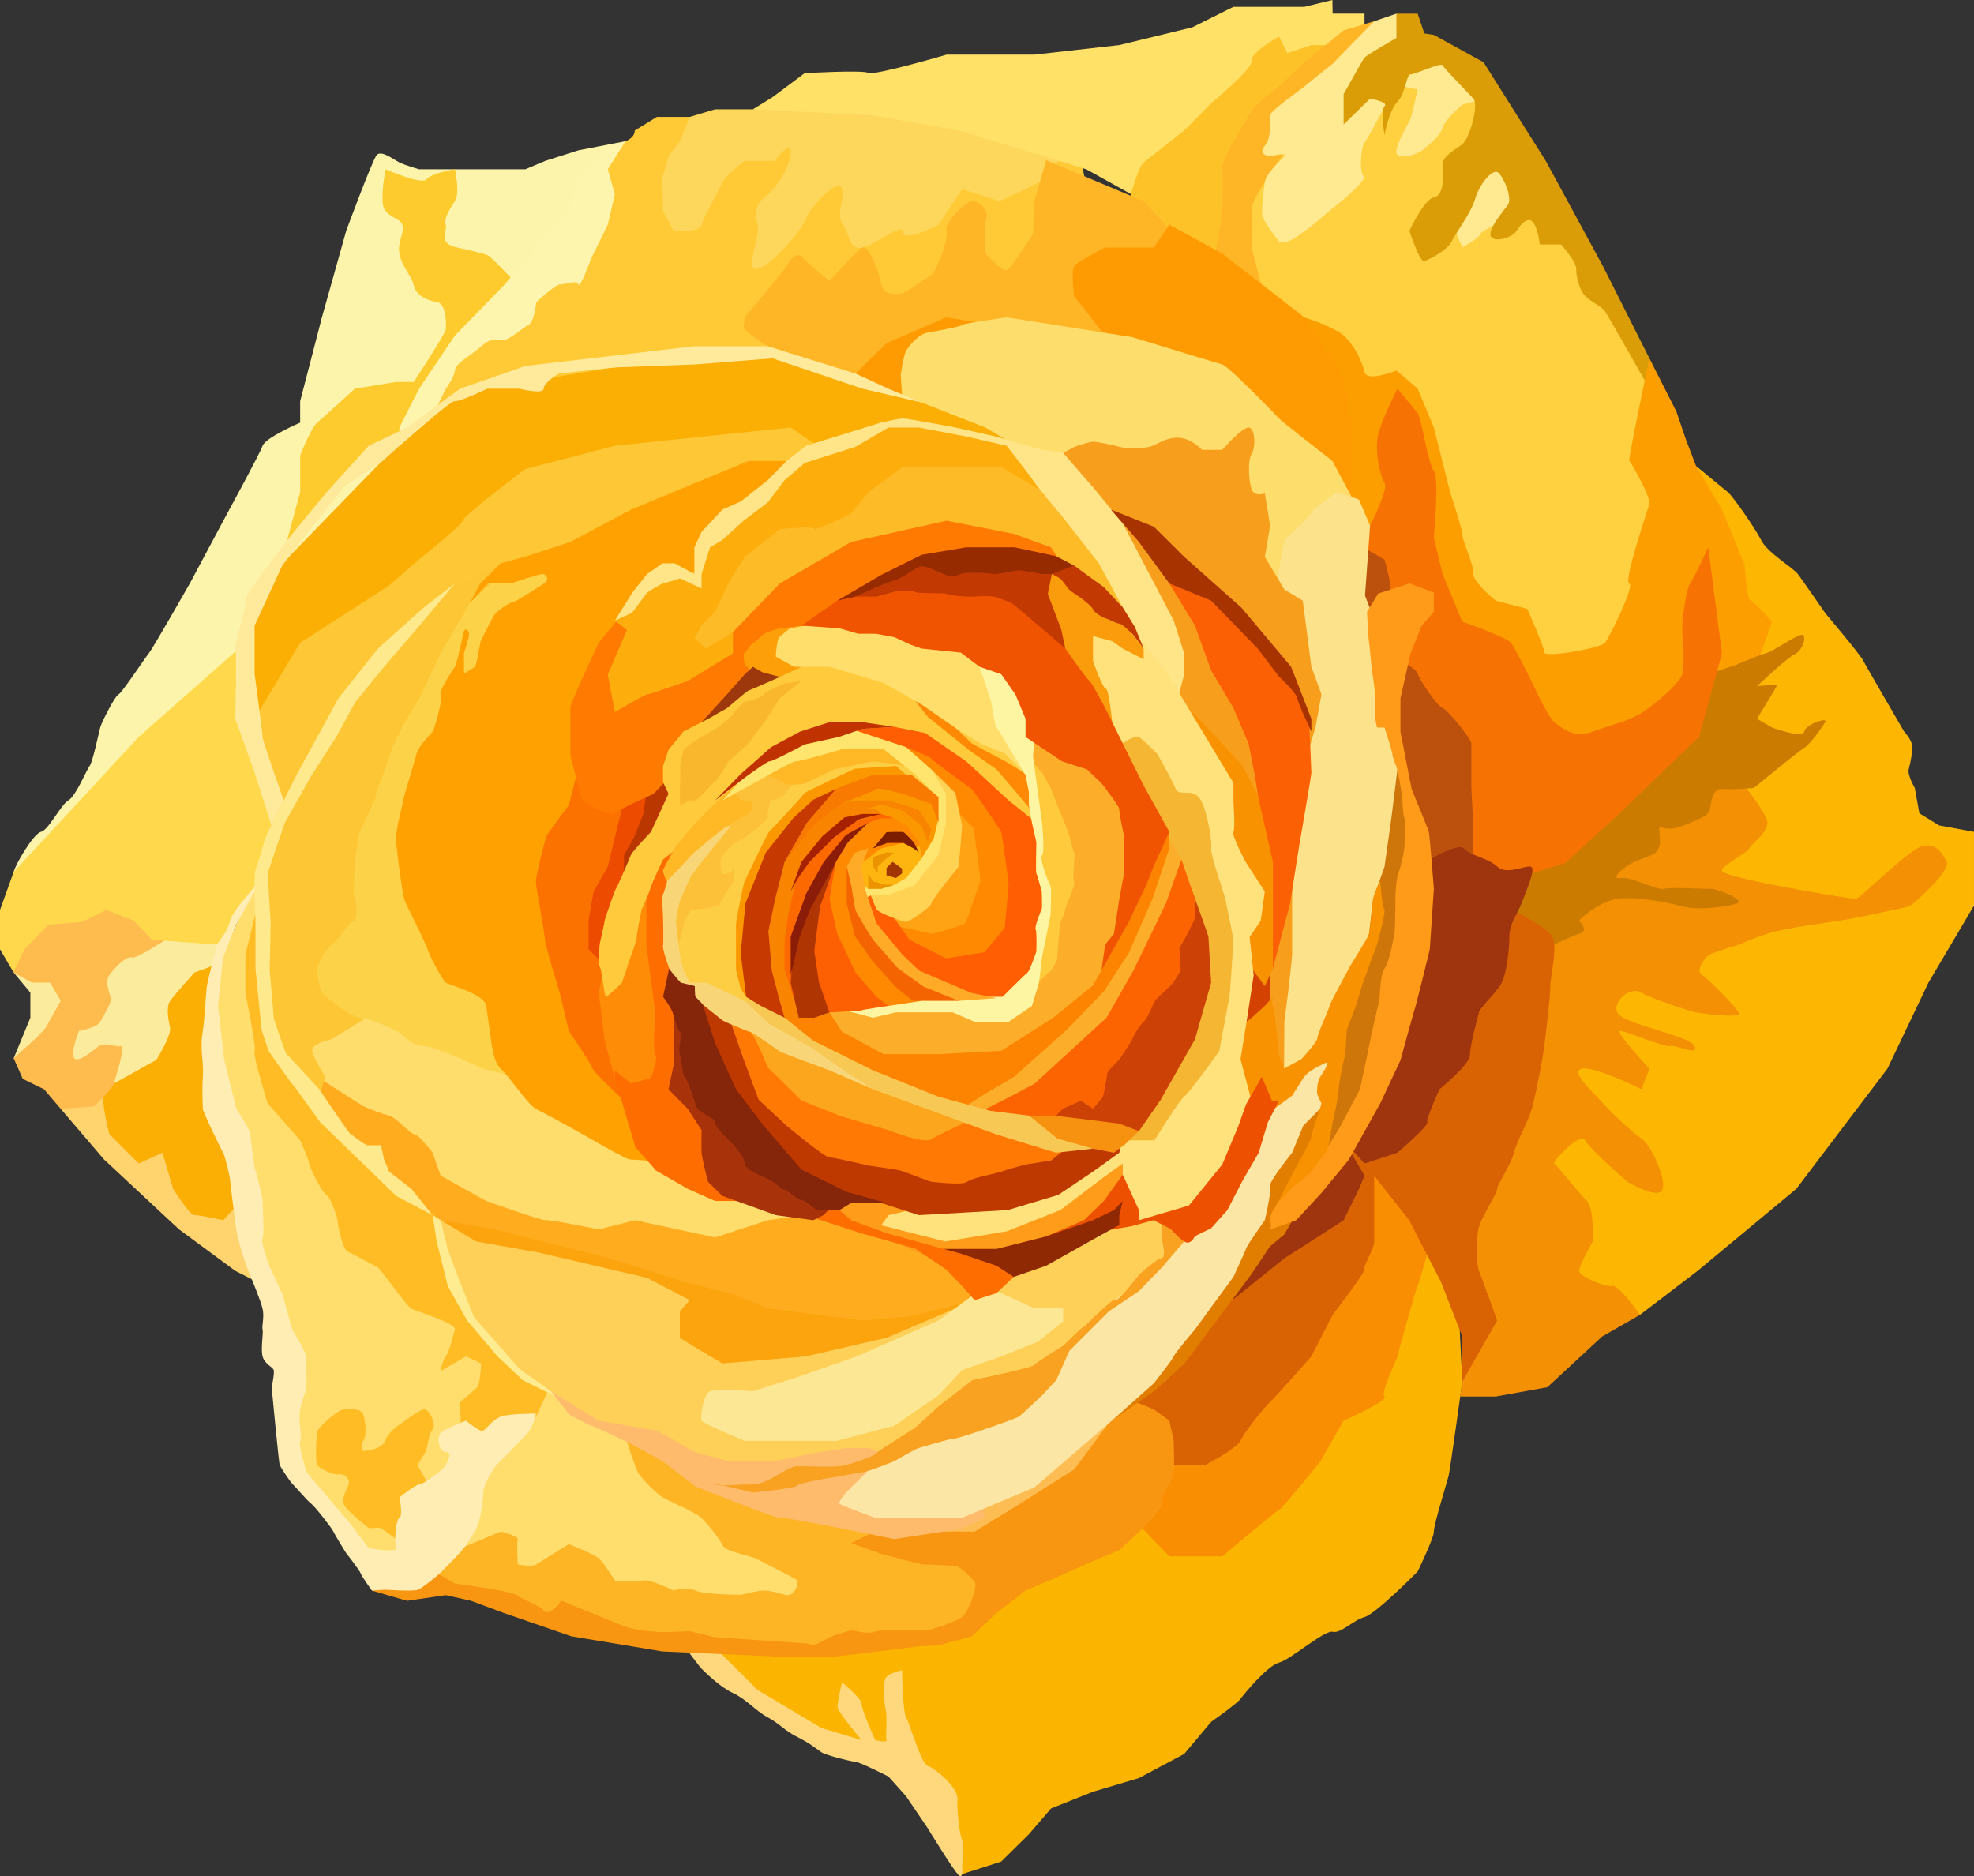 <?xml version="1.0" encoding="UTF-8"?><svg xmlns="http://www.w3.org/2000/svg" xmlns:xlink="http://www.w3.org/1999/xlink" height="2672.0" preserveAspectRatio="xMidYMid meet" version="1.0" viewBox="0.0 -0.0 2811.2 2672.0" width="2811.2" zoomAndPan="magnify"><rect x="0.0" y="-0.0" width="2811.2" height="2672.0" fill="#333333" stroke="none"/><defs><clipPath id="a"><path d="M 2098 663 L 2811.199 663 L 2811.199 1873 L 2098 1873 Z M 2098 663"/></clipPath><clipPath id="b"><path d="M 959 2323 L 1372 2323 L 1372 2671.969 L 959 2671.969 Z M 959 2323"/></clipPath></defs><g><g><path d="M 86.5 1579.199 L 148.129 1651.281 L 255.012 1750.859 L 335.016 1809.871 L 417.355 1851.68 L 349.406 1489.809 L 134.074 1521.941 L 86.5 1579.199" fill="#ffd46e"/></g><g><path d="M 148.129 1561.5 C 143.457 1566.391 155.695 1615.238 155.695 1615.238 L 197.559 1657.051 L 231.383 1641.672 L 246.52 1693.09 C 246.52 1693.09 270.309 1731.191 276.797 1730.578 C 283.281 1729.969 317.883 1737.789 317.883 1737.789 C 317.883 1737.789 400.992 1650.691 395.117 1641.672 C 389.242 1632.66 389.582 1397.219 384.008 1381.949 C 378.43 1366.68 287.027 1280.281 287.027 1280.281 L 114.609 1533.539 L 148.129 1561.5" fill="#fbae04"/></g><g><path d="M 373.914 959.266 L 362.543 1005.547 L 387.816 1224.078 L 616.125 1150.207 L 1078.91 863.797 L 1228.371 720.824 L 1236.543 571.305 L 717.473 553.59 L 373.914 959.266" fill="#fdc735"/></g><g><path d="M 890.734 201.102 L 823.746 214.078 L 776.328 229.223 L 748.215 241.105 L 596.844 241.105 C 596.844 241.105 577.535 235.711 568.809 231.375 C 560.078 227.055 542.781 213 536.293 221.113 C 529.805 229.223 493.043 328.691 493.043 328.691 L 458.445 451.949 L 427.465 571.293 L 427.465 601.867 C 427.465 601.867 378.051 623.164 373.918 634.867 C 369.781 646.57 326.535 725.699 326.535 725.699 L 270.309 830.945 C 270.309 830.945 218.41 922.336 211.922 930.418 C 205.434 938.512 172.996 987.703 168.672 989.051 C 164.348 990.398 144.887 1027.828 142.723 1036.148 C 140.562 1044.473 131.91 1085.508 127.586 1090.934 C 123.262 1096.359 108.125 1133.801 97.312 1139.957 C 86.5 1146.109 69.199 1182.203 58.387 1184.695 C 47.574 1187.188 21.625 1231.605 19.461 1241.836 C 17.301 1252.066 32.438 1280.277 32.438 1280.277 L 108.125 1250.484 L 157.859 1186.797 C 157.859 1186.797 198.949 1148.93 203.273 1139.957 C 207.598 1130.969 253.008 1079.973 257.336 1074.121 C 261.66 1068.254 298.945 1014.047 298.945 1014.047 C 298.945 1014.047 315.723 970.875 317.883 969.828 C 320.047 968.785 505.191 822.547 505.191 822.547 L 890.734 438.973 L 890.734 201.102" fill="#fcf4aa"/></g><g><path d="M 362.543 1023.66 L 427.465 915.371 L 553.59 834.285 L 601.164 792.98 C 601.164 792.98 655.227 750.473 659.551 740.695 C 663.879 730.906 748.215 667.879 748.215 667.879 L 875.633 634.871 L 990.488 622.785 L 1126.012 608.871 L 1169.742 638.949 L 1286.211 595.945 L 1460.496 642.477 L 1471.242 583.859 L 1321.121 529.805 L 968.258 417.988 L 616.125 582.227 L 362.543 843.355 L 349.406 969.828 L 362.543 1023.66" fill="#fbae04"/></g><g><path d="M 19.461 1385.051 L 43.25 1413.66 L 43.25 1449.441 L 19.461 1507.238 L 90.824 1536.539 L 86.5 1579.199 L 162.184 1543.16 L 222.734 1509.398 C 222.734 1509.398 244.359 1474.801 242.195 1463.988 C 240.035 1453.18 236.012 1434.422 242.348 1425.422 C 248.684 1416.41 276.797 1385.051 276.797 1385.051 L 335.016 1363.738 L 319.648 1329.781 L 251.539 1286.531 L 84.336 1359.449 L 19.461 1385.051" fill="#fbeb9d"/></g><g><path d="M 19.461 1385.051 L 45.41 1399.449 L 71.359 1399.449 L 86.5 1425.422 L 64.875 1463.988 L 52.98 1476.961 L 19.461 1507.238 L 32.438 1536.539 L 62.711 1551.328 L 86.5 1579.199 L 134.074 1575.719 C 134.074 1575.719 160.023 1550.961 162.184 1543.16 C 164.348 1535.352 179.484 1487.52 172.996 1489.809 C 166.512 1492.102 149.211 1483.199 140.559 1489.809 C 131.91 1496.43 112.449 1513.73 105.961 1507.238 C 99.473 1500.75 112.449 1468.309 112.449 1468.309 C 112.449 1468.309 138.398 1463.73 142.723 1455.211 C 147.047 1446.691 160.023 1427.539 157.859 1420.891 C 155.695 1414.25 149.211 1398.129 155.695 1388.891 C 162.184 1379.648 179.484 1360.801 188.133 1363.738 C 196.785 1366.68 276.797 1311.039 276.797 1311.039 L 197.559 1234.148 L 49.738 1302.551 L 19.461 1385.051" fill="#fdbc4d"/></g><g><path d="M 19.461 1241.836 L 0 1295.883 L 0 1351.977 L 19.461 1385.047 L 34.598 1351.977 L 69.199 1316.812 L 116.773 1312.953 L 151.375 1295.883 L 190.297 1311.035 L 216.246 1338.43 L 309.039 1345.273 L 373.914 1250.492 L 395.117 1158.223 L 362.543 1049.602 L 349.406 915.367 L 197.559 1049.602 L 19.461 1241.836" fill="#ffd94b"/></g><g><path d="M 408.707 769.836 L 427.465 701.191 L 427.465 648.742 C 427.465 648.742 442.93 609.086 451.766 601.883 C 460.605 594.68 505.191 553.594 505.191 553.594 L 564.078 543.93 L 589.289 543.93 C 589.289 543.93 633.965 475.746 634.863 469.262 C 635.766 462.773 635.766 432.5 622.789 430.336 C 609.812 428.176 592.555 421.688 589.289 406.551 C 586.027 391.414 573.207 382.766 568.805 361.141 C 564.402 339.516 585.383 322.215 564.078 311.406 C 542.777 300.594 544.941 291.941 544.941 276.805 C 544.941 261.668 549.266 241.117 549.266 241.117 C 549.266 241.117 601.164 264.086 607.652 255.301 C 614.141 246.531 647.84 241.117 647.84 241.117 C 647.84 241.117 655.59 274.645 647.84 286.527 C 640.09 298.43 631.805 311.406 634.863 320.055 C 637.926 328.703 621.395 346.004 651.285 352.488 C 681.176 358.977 687.664 361.141 694.148 363.301 C 700.637 365.465 748.211 417.988 748.211 417.988 L 674.688 480.074 L 622.383 553.594 L 579.73 625.297 L 490.879 691.988 L 408.707 769.836" fill="#fdcb2e"/></g><g><path d="M 982.316 166.512 L 935.461 166.512 L 903.91 185.973 C 903.91 196.793 890.73 201.113 890.73 201.113 L 852.723 241.125 L 842.133 300.793 L 810.059 371.945 L 729.77 443.312 L 663.875 493.039 L 589.293 601.879 L 668.199 553.598 L 750.375 543.93 L 865.539 524.41 L 1060.648 501.691 L 1205.777 493.039 L 1460.488 417.996 L 1554.289 300.793 L 1529.688 180.426 L 1172.059 185.973 L 1043.809 185.973 L 982.316 166.512" fill="#ffca35"/></g><g><path d="M 1072.188 155.703 L 1018.359 155.703 L 982.316 166.52 L 968.254 201.109 L 952.008 222.746 L 943.32 253.012 L 944.246 300.793 L 959.25 328.703 C 959.25 328.703 994.891 333.027 999.137 320.039 C 1003.379 307.07 1024.207 270.309 1028.93 259.508 C 1033.66 248.688 1060.648 229.223 1060.648 229.223 L 1103.367 229.223 C 1103.367 229.223 1123.207 201.109 1126.008 214.082 C 1128.809 227.07 1111.84 261.66 1093.289 276.801 C 1074.738 291.945 1074.43 302.746 1078.906 320.039 C 1083.387 337.352 1059.297 387.086 1078.906 382.762 C 1098.527 378.438 1143.039 326.535 1147.809 311.395 C 1152.586 296.266 1196.16 248.953 1199.238 269.355 C 1202.328 289.773 1189.867 304.914 1200.43 320.039 C 1210.98 335.184 1208.996 356.816 1228.367 352.492 C 1247.738 348.152 1285.758 315.719 1286.207 330.859 C 1286.668 346 1336.496 320.039 1336.496 320.039 L 1370.137 269.355 L 1423.477 286.527 L 1460.488 269.355 L 1496.898 250.844 L 1546.988 143.262 L 1212.066 127.59 L 1072.188 155.703" fill="#fdd75b"/></g><g><path d="M 568.809 608.871 L 596.844 553.586 L 647.844 477.898 L 717.477 406.531 L 763.699 352.477 L 810.062 300.785 L 823.746 248.668 L 865.543 211.91 L 890.734 201.102 L 865.543 241.105 L 875.633 276.789 L 865.543 320.035 L 842.137 367.605 C 842.137 367.605 825.754 412.082 823.746 404.988 C 821.738 397.891 804.438 405.609 797.953 404.988 C 791.465 404.379 763.699 430.316 763.699 430.316 C 763.699 430.316 761.191 458.438 752.539 462.758 C 743.891 467.09 727.82 482.219 717.477 484.387 C 707.129 486.555 702.805 477.898 685.504 493.027 C 668.203 508.172 649.109 516.828 647.844 527.637 C 646.578 538.445 634.867 553.586 634.867 553.586 L 614.105 595.941 L 568.809 634.867 L 568.809 608.871" fill="#fdf5ae"/></g><g><path d="M 1943.234 19.449 L 1897.809 19.449 L 1897.516 -0.008 L 1857.566 9.73 L 1756.523 9.73 L 1698.016 38.926 L 1594.074 64.184 L 1472.984 77.84 L 1348.023 77.84 C 1348.023 77.84 1244.805 108.117 1236.543 103.789 C 1228.285 99.461 1145.953 104.215 1145.953 104.215 L 1100.172 138.395 L 1072.191 155.688 L 1243.273 164.344 L 1365.336 185.965 L 1472.984 218.406 L 1546.996 241.109 L 1628.695 286.516 L 1797.371 131.902 L 1897.516 77.676 L 1943.234 44.254 L 1943.234 19.449" fill="#ffe167"/></g><g><path d="M 1603.844 300.781 C 1606.715 289.758 1620.398 237.867 1628.691 231.375 C 1637.004 224.883 1686.367 185.965 1686.367 185.965 L 1724.801 147.035 C 1724.801 147.035 1785.238 97.301 1782.473 86.484 C 1779.707 75.68 1821.406 51.891 1821.406 51.891 L 1833.348 75.68 L 1867.539 64.188 L 1913.492 64.188 L 1797.375 162.176 L 1766.383 227.051 L 1758.668 320.039 L 1740.664 430.324 L 1643.352 393.562 L 1603.844 300.781" fill="#fdc228"/></g><g><path d="M 1829.055 172.988 L 1782.469 263.812 L 1766.375 438.98 L 1963.844 663.875 L 2098.312 989.062 L 2374.258 1023.668 L 2421.965 769.832 L 2361.41 595.945 L 2345.777 525.375 L 2229.5 320.047 L 2131.207 172.988 L 2041.98 64.199 L 1829.055 172.988" fill="#ffd03f"/></g><g><path d="M 1801.211 426.012 L 1782.461 352.484 C 1782.461 352.484 1785.234 304.918 1782.461 298.418 C 1779.707 291.934 1801.211 259.504 1801.211 259.504 L 1848.91 185.977 L 1954.867 58.398 L 1957.023 30.277 L 1913.477 43.258 L 1857.562 88.672 L 1821.391 123.254 C 1821.391 123.254 1786.902 149.219 1782.234 157.855 C 1777.551 166.512 1756.516 201.113 1756.516 201.113 C 1756.516 201.113 1738.379 233.543 1740.664 240.043 C 1742.949 246.523 1740.453 307.07 1740.453 307.07 L 1724.797 391.41 L 1628.691 286.539 L 1489.797 228.145 L 1472.977 286.539 L 1471.238 333.02 C 1471.238 333.02 1439.918 382.758 1433.578 384.93 C 1427.227 387.086 1403.297 361.137 1403.297 361.137 C 1403.297 361.137 1401.238 322.211 1404.5 311.398 C 1407.758 300.59 1395.469 285.453 1384.316 286.539 C 1373.168 287.609 1344.508 317.883 1348.02 328.691 C 1351.539 339.52 1333.5 387.086 1326.297 391.41 C 1319.098 395.738 1292.238 415.203 1286.211 417.359 C 1280.18 419.516 1257.539 421.688 1254.801 404.379 C 1252.066 387.086 1237.109 348.156 1228.367 352.484 C 1219.629 356.809 1191.438 389.238 1191.438 389.238 L 1181.219 400.066 C 1181.219 400.066 1149.637 374.102 1141.391 365.465 C 1133.129 356.809 1123.207 374.102 1117.359 382.758 C 1111.508 391.41 1060.648 451.961 1060.648 451.961 C 1060.648 451.961 1060.438 458.441 1058.938 464.926 C 1057.449 471.426 1093.289 493.043 1093.289 493.043 L 1218.277 531.973 L 1628.691 571.305 L 1801.211 426.012" fill="#ffb626"/></g><g><path d="M 1284.602 562.234 L 1236.539 542.785 L 1218.281 531.961 L 1262.492 488.719 L 1347.07 451.953 L 1582.066 488.719 L 1529.691 421.68 C 1529.691 421.68 1524.973 384.914 1530.168 378.422 C 1535.348 371.945 1573.859 352.48 1573.859 352.48 L 1643.348 352.48 L 1665.207 320.043 L 1740.656 361.137 L 1857.562 451.953 L 1954.871 553.59 L 1986.121 701.184 L 1886.273 822.547 L 1472.984 571.297 L 1284.602 562.234" fill="#ff9b02"/></g><g><path d="M 1925.008 708.023 L 1897.512 656.5 C 1897.512 656.5 1824.156 599.391 1821.402 595.945 C 1818.625 592.516 1749.191 521.16 1740.652 518.996 C 1732.125 516.828 1612.34 480.07 1612.34 480.07 L 1433.582 451.957 C 1433.582 451.957 1371.438 460.605 1370.141 462.773 C 1368.836 464.938 1333.949 471.422 1321.117 473.586 C 1308.289 475.738 1294.027 493.051 1290.348 499.531 C 1286.668 506.016 1282.676 534.125 1282.676 534.125 L 1284.598 562.25 L 1403.293 608.887 L 1496.898 663.883 L 1813.246 883.812 L 1910.652 802.109 L 1925.008 708.023" fill="#fdde6c"/></g><g><path d="M 1988.688 19.453 L 1957.035 30.262 L 1925.012 62.707 L 1897.816 90.812 C 1897.816 90.812 1859.723 121.098 1857.559 123.246 C 1855.395 125.41 1809.031 157.855 1808.43 164.336 C 1807.828 170.828 1811.91 194.617 1801.219 207.59 C 1790.527 220.559 1808.039 222.723 1808.039 222.723 C 1808.039 222.723 1835.148 216.246 1829.062 222.723 C 1822.961 229.215 1803.27 246.512 1801.219 259.484 C 1799.172 272.469 1796.34 298.406 1797.77 307.066 C 1799.172 315.707 1821.398 343.828 1821.398 343.828 C 1821.398 343.828 1819.949 345.992 1833.344 343.828 C 1846.754 341.66 1893.035 300.574 1893.035 300.574 C 1893.035 300.574 1948.703 257.32 1942.047 250.844 C 1935.41 244.348 1938.062 209.754 1943.219 203.258 C 1948.379 196.781 1988.688 121.098 1988.688 121.098 L 2018.922 127.574 C 2018.922 127.574 2011.094 162.168 2008.93 168.664 C 2006.781 175.156 1982.047 214.082 1990.086 220.559 C 1998.125 227.051 2021.898 218.41 2028.395 211.918 C 2034.887 205.422 2050.02 195.578 2054.348 182.121 C 2058.676 168.664 2082.453 149.199 2082.453 149.199 L 2131.223 136.23 L 2082.453 272.469 L 2065.152 311.395 L 2082.453 352.469 C 2082.453 352.469 2106.242 339.496 2108.406 333.02 C 2110.57 326.527 2174.883 298.406 2174.883 298.406 L 2160.305 185.961 L 2112.738 88.648 L 2018.922 56.215 L 1988.688 19.453" fill="#ffe991"/></g><g><path d="M 1988.688 19.453 L 1988.688 54.051 C 1988.688 54.051 1946.719 77.844 1943.219 82.172 C 1939.738 86.484 1913.488 134.066 1913.488 134.066 L 1913.488 177.32 L 1951.078 140.559 C 1951.078 140.559 1977.832 144.871 1971.762 151.363 C 1965.691 157.855 1971.762 192.453 1971.762 192.453 C 1971.762 192.453 1977.719 157.855 1990.086 144.871 C 2002.438 131.902 2002.438 105.945 2008.93 105.945 C 2015.422 105.945 2052.184 88.648 2054.348 92.977 C 2056.512 97.305 2090.395 131.902 2098.32 140.559 C 2106.242 149.199 2093.273 196.781 2082.453 205.422 C 2071.648 214.082 2052.184 222.723 2054.348 237.871 C 2056.512 253.008 2055.57 278.945 2041.98 281.109 C 2028.395 283.273 2007.125 328.691 2007.125 328.691 C 2007.125 328.691 2021.898 374.094 2028.395 371.93 C 2034.887 369.781 2060.84 356.797 2067.316 343.828 C 2073.812 330.855 2095.277 302.738 2100.758 283.273 C 2106.242 263.812 2125.707 237.871 2134.363 246.512 C 2143.004 255.172 2153.809 283.273 2147.332 291.93 C 2140.84 300.574 2117.051 328.691 2123.543 337.332 C 2130.035 345.992 2153.809 337.332 2158.137 330.855 C 2162.469 324.363 2174.168 307.066 2182.371 315.707 C 2190.586 324.363 2192.75 348.156 2192.75 348.156 L 2223.02 348.156 C 2223.02 348.156 2244.645 371.93 2244.645 382.75 C 2244.645 393.559 2248.957 413.02 2257.617 421.676 C 2266.273 430.316 2281.406 436.812 2285.734 443.305 C 2290.066 449.781 2348.941 553.586 2348.941 553.586 L 2348.941 510.332 L 2283.57 380.586 L 2201.391 229.215 L 2112.738 88.648 L 2041.98 49.723 L 2028.395 47.574 L 2018.922 19.453 L 1988.688 19.453" fill="#da9d07"/></g><g><path d="M 2348.938 510.336 C 2348.938 510.336 2318.164 655.609 2320.324 656.492 C 2322.5 657.391 2351.602 709.285 2348.938 717.938 C 2346.273 726.578 2311.465 829.34 2320.23 830.945 C 2328.98 832.539 2292.219 907.367 2285.742 915.375 C 2279.246 923.367 2199.23 937.16 2199.23 929.184 C 2199.23 921.207 2174.875 867.141 2174.875 867.141 L 2130.031 855.457 C 2130.031 855.457 2096.879 828.379 2098.312 817.484 C 2099.746 806.594 2082.457 769.832 2082.457 761.18 C 2082.457 752.539 2065.148 701.199 2065.148 701.199 L 2041.992 608.871 L 2018.914 553.59 L 1988.68 527.645 C 1988.68 527.645 1946.719 544.938 1943.219 529.805 C 1939.734 514.668 1928.32 490.883 1913.488 477.895 C 1898.637 464.922 1857.559 451.949 1857.559 451.949 L 1913.488 534.121 L 1925.012 608.871 L 1925.012 748.203 L 2098.188 1074.113 L 2361.609 1105.105 L 2569.434 1041.926 L 2512.781 792.973 L 2460.887 701.199 L 2415.473 663.871 L 2400.609 624.949 L 2387.367 586.031 L 2348.938 510.336" fill="#fc9e00"/></g><g clip-path="url(#a)"><path d="M 2335.449 1872.594 L 2417.629 1809.871 L 2558.188 1693.09 L 2687.934 1521.941 L 2746.332 1399.453 L 2811.195 1289.672 L 2811.195 1184.703 L 2761.473 1175.523 L 2733.363 1158.223 L 2726.859 1122.172 C 2726.859 1122.172 2716.062 1103.773 2718.219 1095.742 C 2720.375 1087.723 2724.703 1067.594 2722.531 1059.273 C 2720.375 1050.961 2711.734 1041.922 2711.734 1041.922 C 2711.734 1041.922 2657.668 949.324 2653.336 940.672 C 2649.008 932.031 2599.684 873.633 2599.684 873.633 C 2599.684 873.633 2566.848 826.223 2560.359 817.496 C 2553.859 808.77 2517.105 787.141 2508.449 769.844 C 2499.809 752.543 2467.367 706.082 2460.883 701.199 C 2454.398 696.32 2415.473 663.879 2415.473 663.879 L 2452.242 725.707 L 2484.664 805.008 C 2484.664 805.008 2486.82 852.418 2493.324 855.453 C 2499.809 858.508 2523.59 885.258 2523.59 885.258 L 2497.652 959.262 L 2419.215 1100.422 L 2098.188 1473.723 L 2174.867 1851.684 L 2335.449 1872.594" fill="#fdb601"/></g><g><path d="M 2082.461 1967.84 L 2079.531 1988.898 L 2130.043 1988.898 L 2203.551 1975.668 L 2281.41 1903.578 L 2335.465 1872.59 C 2335.465 1872.59 2305.191 1829.23 2296.547 1831.496 C 2287.887 1833.77 2248.965 1818.41 2248.965 1809.867 C 2248.965 1801.328 2268.434 1768.059 2268.434 1768.059 C 2268.434 1768.059 2270.602 1721.09 2259.793 1710.387 C 2248.965 1699.699 2217.258 1659.816 2213.645 1657.047 C 2210.047 1654.289 2251.133 1611.109 2257.609 1624.047 C 2264.105 1636.988 2318.164 1683.477 2318.164 1683.477 C 2318.164 1683.477 2363.578 1710.277 2367.91 1693.086 C 2372.223 1675.91 2350.605 1630.066 2337.633 1621.637 C 2324.66 1613.199 2294.383 1584.359 2279.242 1567.418 C 2264.105 1550.488 2235.992 1525.828 2253.297 1521.938 C 2270.602 1518.047 2337.633 1551.328 2337.633 1551.328 L 2348.953 1521.938 C 2348.953 1521.938 2298.711 1468.309 2307.355 1468.309 C 2316 1468.309 2370.055 1491.848 2378.715 1489.809 C 2387.359 1487.777 2419.801 1504.816 2413.305 1489.809 C 2406.828 1474.797 2309.52 1458.449 2303.023 1441.758 C 2296.547 1425.059 2322.492 1404.41 2337.633 1413.656 C 2352.77 1422.898 2410.699 1441.148 2414.16 1441.758 C 2417.637 1442.355 2482.52 1451.957 2476.023 1441.758 C 2469.531 1431.547 2434.941 1395.969 2424.133 1388.887 C 2413.305 1381.809 2428.461 1363.039 2434.941 1359.445 C 2441.418 1355.867 2476.484 1345.277 2476.484 1345.277 C 2476.484 1345.277 2491.164 1338.297 2517.109 1329.777 C 2543.055 1321.266 2603.609 1313.789 2620.914 1311.035 C 2638.219 1308.285 2711.742 1292.977 2718.223 1290.91 C 2724.719 1288.828 2778.773 1239.535 2772.281 1227.418 C 2765.801 1215.309 2759.305 1202.047 2739.84 1204.348 C 2720.387 1206.656 2649.023 1280.387 2642.531 1280.277 C 2636.051 1280.176 2445.75 1249.629 2452.242 1238.945 C 2458.723 1228.277 2489 1214.059 2491.164 1208.199 C 2493.328 1202.328 2517.109 1186.457 2517.109 1171.688 C 2517.109 1156.918 2460.887 1087.188 2452.242 1084.207 C 2443.602 1081.227 2054.352 1312.957 2054.352 1312.957 L 2028.387 1651.277 L 2098.195 1872.59 L 2082.461 1967.84" fill="#f39003"/></g><g><path d="M 2434.938 959.254 L 2471.711 947.164 C 2471.711 947.164 2504.137 932.996 2514.949 930.344 C 2525.762 927.691 2560.359 902.328 2566.859 904.195 C 2573.332 906.062 2566.859 927.02 2556.031 931.684 C 2545.219 936.348 2502.188 977.434 2502.188 977.434 C 2502.188 977.434 2532.246 973.102 2530.09 977.434 C 2527.918 981.762 2502.188 1023.656 2502.188 1023.656 L 2523.605 1036.148 C 2523.605 1036.148 2567.707 1052.328 2569.434 1041.914 C 2571.176 1031.5 2603.617 1020.688 2599.285 1028.242 C 2594.957 1035.812 2577.66 1060.395 2569.016 1065.41 C 2560.359 1070.41 2497.648 1122.168 2497.648 1122.168 C 2497.648 1122.168 2467.379 1124.906 2452.238 1123.617 C 2437.113 1122.316 2437.113 1145.816 2434.938 1152.449 C 2432.766 1159.078 2432.766 1161.676 2398.168 1175.516 C 2363.57 1189.355 2361.414 1165.566 2363.57 1189.355 C 2365.742 1213.137 2359.258 1215.559 2335.457 1224.078 C 2311.676 1232.598 2292.219 1253.227 2307.363 1250.488 C 2322.488 1247.738 2361.414 1268.848 2370.074 1265.867 C 2378.715 1262.879 2430.609 1266.688 2437.113 1265.867 C 2443.598 1265.035 2486.836 1282.348 2473.867 1286.668 C 2460.895 1290.988 2419.797 1297.309 2396.012 1290.906 C 2372.23 1284.496 2326.945 1276.059 2302.012 1280.277 C 2277.078 1284.496 2248.965 1309.457 2248.965 1311.039 C 2248.965 1312.617 2264.105 1325.316 2248.965 1329.777 C 2233.84 1334.238 2174.883 1363.738 2174.883 1363.738 C 2174.883 1363.738 2094.711 1286.867 2098.32 1280.277 C 2101.918 1273.688 2281.406 1122.168 2281.406 1122.168 L 2434.938 959.254" fill="#cc7b01"/></g><g><path d="M 1951.152 748.77 C 1951.152 748.77 1977.828 696.309 1971.75 687.672 C 1965.672 679.023 1958.117 644.422 1961.895 622.789 C 1965.672 601.168 1990.074 553.598 1990.074 553.598 C 1990.074 553.598 2013.754 581.699 2018.914 588.184 C 2024.074 594.684 2033.941 661.723 2041.977 670.371 C 2050.012 679.023 2041.977 765.512 2041.977 765.512 L 2054.344 817.492 L 2082.445 885.25 C 2082.445 885.25 2145.164 907.367 2151.648 915.371 C 2158.133 923.375 2182.371 973.109 2182.371 973.109 C 2182.371 973.109 2204.262 1021.117 2213.633 1028.461 C 2223.004 1035.816 2240.309 1052.336 2268.426 1041.926 C 2296.543 1031.5 2320.312 1026.863 2339.781 1014.047 C 2359.246 1001.23 2393.852 971.367 2396 959.27 C 2398.168 947.16 2398.168 923.375 2396 903.906 C 2393.852 884.453 2402.5 835.832 2406.816 830.957 C 2411.152 826.066 2432.77 779.535 2432.77 779.535 L 2452.238 930.355 L 2419.801 1049.023 L 2305.191 1159.496 L 2229.488 1228.863 L 2160.301 1250.492 L 2018.914 1254.812 C 2018.914 1254.812 1890.48 967.035 1897.805 959.27 C 1905.133 951.492 1951.152 748.77 1951.152 748.77" fill="#f67303"/></g><g><path d="M 1925.008 769.836 L 1971.754 797.074 C 1971.754 797.074 1983.488 838.66 1979.633 839.898 C 1975.777 841.148 1982.16 924.191 1980.406 929.184 C 1978.652 934.188 2015.918 949.738 2018.91 959.27 C 2021.902 968.785 2045.68 1004.504 2054.336 1008.258 C 2062.988 1012.035 2095.43 1052.449 2095.43 1059.27 C 2095.43 1066.105 2095.43 1113.379 2095.43 1122.172 C 2095.43 1130.969 2101.918 1213.406 2095.43 1224.086 C 2088.934 1234.773 2075.973 1284.227 2069.473 1286.535 C 2062.988 1288.832 1950.863 1261.879 1942.043 1250.492 C 1933.234 1239.094 1887.328 1063.062 1880.312 1049.613 C 1873.297 1036.148 1897.812 830.949 1897.812 830.949 L 1925.008 769.836" fill="#bc510e"/></g><g><path d="M 1365.336 2670.641 L 1425.895 2651.18 L 1465.293 2612.258 L 1496.902 2575.5 L 1556.602 2551.711 L 1621.965 2532.25 L 1686.367 2497.969 L 1724.809 2452.238 C 1724.809 2452.238 1761.68 2426.289 1766.371 2419.801 C 1771.07 2413.309 1804.711 2372.219 1821.406 2367.898 C 1838.105 2363.57 1886.168 2321.141 1897.82 2323.98 C 1909.473 2326.809 1927.254 2307.348 1943.227 2303.02 C 1959.195 2298.699 2018.922 2238.148 2018.922 2238.148 C 2018.922 2238.148 2042.594 2189.25 2041.98 2181.258 C 2041.383 2173.281 2060.84 2110.566 2062.996 2101.918 C 2065.156 2093.27 2082.457 1967.84 2082.457 1967.84 L 2071.648 1747.238 L 1880.328 1804.02 L 1246.266 2208.938 L 998.664 2298.699 L 1018.363 2383.039 L 1157.012 2467.371 L 1303.348 2527.918 L 1365.336 2670.641" fill="#fbb500"/></g><g><path d="M 1612.352 2161.652 L 1665.211 2216.531 L 1740.656 2216.531 C 1740.656 2216.531 1817.672 2151.469 1821.402 2150.48 C 1825.121 2149.488 1880.324 2081.352 1880.324 2081.352 L 1913.484 2023.25 C 1913.484 2023.25 1977.824 1994.82 1971.75 1988.902 C 1965.672 1982.98 1988.523 1938.801 1990.074 1931.703 C 1991.625 1924.59 2008.93 1863.781 2008.93 1863.781 C 2008.93 1863.781 2015.922 1837.883 2018.91 1831.5 C 2021.898 1825.121 2054.34 1710.391 2054.34 1710.391 L 1950.664 1567.422 L 1808.422 1690.211 L 1643.344 1913.781 L 1612.352 2161.652" fill="#fa8e02"/></g><g clip-path="url(#b)"><path d="M 1018.129 2346.309 L 1078.91 2406.82 L 1169.738 2460.891 L 1226.93 2478.18 C 1226.93 2478.18 1194.539 2439.262 1193.031 2432.77 C 1191.52 2426.289 1199.238 2396.012 1199.238 2396.012 C 1199.238 2396.012 1227.738 2419.801 1226.93 2426.289 C 1226.121 2432.77 1246.262 2478.18 1246.262 2478.18 C 1246.262 2478.18 1264.27 2482.512 1262.488 2478.18 C 1260.719 2473.859 1264.02 2445.75 1261.289 2434.941 C 1258.551 2424.121 1257.531 2396.012 1261.289 2389.52 C 1265.039 2383.039 1284.602 2378.711 1284.602 2378.711 C 1284.602 2378.711 1285.379 2437.102 1290.352 2445.75 C 1295.32 2454.398 1312.328 2512.781 1321.121 2514.949 C 1329.922 2517.109 1364.719 2545.219 1363.539 2562.52 C 1362.352 2579.82 1367.121 2614.422 1370.141 2620.91 C 1373.172 2627.391 1370.141 2657.672 1370.141 2657.672 C 1370.141 2657.672 1372.641 2677.129 1365.328 2670.641 C 1358.031 2664.16 1321.121 2603.609 1321.121 2603.609 L 1290.352 2558.199 L 1265.23 2530.078 C 1265.23 2530.078 1225.578 2509.82 1218.281 2509.141 C 1210.98 2508.461 1176.078 2499.809 1169.738 2495.48 C 1163.41 2491.16 1153.25 2482.512 1135.621 2473.859 C 1117.988 2465.211 1109.68 2454.398 1093.289 2445.75 C 1076.91 2437.102 1062.621 2419.801 1043.809 2411.148 C 1025.012 2402.5 1003.539 2380.871 999.141 2376.551 C 994.734 2372.219 959.25 2323.98 959.25 2323.98 L 1018.129 2346.309" fill="#ffd87e"/></g><g><path d="M 1643.328 2086.68 L 1715.949 2086.68 C 1715.949 2086.68 1761.672 2062.801 1766.359 2052.082 C 1771.059 2041.371 1798.199 2006.66 1808.418 1996.98 C 1818.625 1987.312 1867.523 1931.703 1867.523 1931.703 L 1897.797 1872.594 C 1897.797 1872.594 1944.367 1811.934 1942.039 1809.871 C 1939.723 1807.824 1957.027 1776.922 1957.027 1769.672 C 1957.027 1762.414 1957.027 1674.355 1957.027 1674.355 L 2006.77 1737.793 L 2052.168 1825.734 L 2082.441 1903.582 L 2082.441 1967.84 L 2132.188 1880.523 C 2132.188 1880.523 2110.562 1820.582 2106.23 1809.871 C 2101.91 1799.172 2101.91 1762.355 2106.23 1747.242 C 2110.562 1732.133 2132.188 1699.473 2132.188 1693.094 C 2132.188 1686.723 2151.641 1659.344 2155.977 1641.672 C 2160.293 1624.012 2176.316 1598.793 2182.367 1575.723 C 2188.402 1552.656 2197.055 1506.992 2199.219 1489.812 C 2201.387 1472.645 2207.871 1420.785 2207.871 1403.465 C 2207.871 1386.145 2220.844 1344.793 2207.871 1329.785 C 2194.887 1314.785 2125.688 1280.402 2119.215 1280.277 C 2112.73 1280.184 1643.328 1651.613 1643.328 1651.613 L 1546.988 1981.441 L 1643.328 2086.68" fill="#d96303"/></g><g><path d="M 1701.719 1893.492 L 1766.367 1842.422 L 1829.051 1792.062 L 1867.527 1767.41 L 1913.473 1737.793 L 1935.41 1693.094 L 1943.211 1674.352 L 1913.473 1624.055 L 1943.211 1657.051 L 1990.078 1641.672 C 1990.078 1641.672 2034.883 1603.113 2032.719 1598.422 C 2030.543 1593.742 2050.012 1551.332 2050.012 1551.332 C 2050.012 1551.332 2093.27 1515.891 2093.27 1502.914 C 2093.27 1489.941 2104.078 1449.805 2106.238 1441.762 C 2108.402 1433.711 2132.191 1412.773 2138.676 1399.453 C 2145.16 1386.141 2149.484 1354.402 2149.484 1334.594 C 2149.484 1314.781 2160.293 1303.691 2166.789 1286.535 C 2173.273 1269.375 2188.406 1235.691 2179.758 1234.148 C 2171.098 1232.602 2145.16 1246.5 2132.191 1234.148 C 2119.207 1221.797 2093.27 1218.398 2084.609 1208.207 C 2075.965 1198.02 2018.906 1234.148 2018.906 1234.148 L 1775.254 1571.504 L 1701.719 1893.492" fill="#9e350e"/></g><g><path d="M 647.84 2155.879 L 794.895 2155.879 L 1007.789 2226.531 L 817.965 2073.711 L 861.215 1941.789 L 1246.262 2052.078 L 1425.891 2202.02 L 1404.5 2292.852 L 1336.5 2331.77 L 1147.809 2359.172 L 944.246 2338.98 L 799.223 2308.711 L 686.766 2265.289 C 685.324 2272.66 590.172 2239.5 590.172 2239.5 L 647.84 2155.879" fill="#fdb425"/></g><g><path d="M 529.621 2265.289 L 579.734 2279.871 L 634.863 2271.789 L 670.91 2279.871 L 717.473 2297.168 L 813.352 2330.328 L 943.32 2351.961 L 1103.367 2359.168 L 1190.406 2359.168 L 1308.629 2344.75 C 1308.629 2344.75 1336.023 2343.309 1336.504 2343.309 C 1336.977 2343.309 1384.32 2330.328 1384.32 2330.328 L 1419.164 2297.168 L 1460.496 2265.289 L 1504.227 2246.711 L 1552.523 2225.09 L 1594.07 2207.789 L 1629.652 2174.629 C 1629.652 2174.629 1658.48 2145.789 1655.598 2138.578 C 1652.723 2131.379 1670.02 2106.867 1671.465 2099.66 C 1672.902 2092.449 1671.465 2053.52 1671.465 2052.078 C 1671.465 2050.641 1665.215 2023.25 1665.215 2023.25 L 1643.344 2007.391 L 1598.895 1988.898 L 1346.184 2135.699 L 1285.559 2161.648 L 1212.074 2197.688 L 1256.371 2213.551 L 1312.469 2227.969 C 1312.469 2227.969 1359.824 2229.41 1363.539 2230.848 C 1367.262 2232.301 1382.637 2245.27 1387.922 2252.48 C 1393.207 2259.688 1378.789 2295.73 1370.137 2302.938 C 1361.496 2310.148 1324.016 2321.68 1321.121 2321.68 C 1318.246 2321.68 1291.809 2323.121 1285.559 2321.68 C 1279.309 2320.238 1249.043 2321.68 1243.273 2324.57 C 1237.508 2327.449 1212.074 2321.68 1212.074 2321.68 L 1187.996 2328.891 L 1159.648 2343.309 L 1147.816 2340.418 L 1018.133 2331.77 L 982.32 2323.121 L 943.32 2324.57 C 943.32 2324.57 905.91 2323.121 888.609 2315.922 C 871.309 2308.711 810.062 2284.199 810.062 2284.199 C 810.062 2284.199 797.781 2276.988 797.781 2281.309 C 797.781 2285.641 779.039 2301.5 774.711 2294.289 C 770.387 2287.078 744.438 2278.129 735.785 2271.789 C 727.137 2265.461 647.844 2255.359 647.844 2255.359 L 597.383 2225.09 L 529.621 2265.289" fill="#f89611"/></g><g><path d="M 362.547 1263.039 L 336.43 1316.809 L 317.688 1363.422 L 298.945 1489.809 L 349.406 1651.281 L 362.547 1801.219 L 411.398 1903.578 L 411.398 2007.391 L 427.465 2081.352 L 458.977 2141.469 L 525.105 2217.879 L 579.734 2227.969 L 662.387 2202.5 L 713.09 2181.262 C 713.09 2181.262 738.668 2187.602 737.227 2191.93 C 735.785 2196.25 737.285 2227.969 737.285 2227.969 C 737.285 2227.969 757.008 2232.301 763.695 2227.969 C 770.387 2223.648 810.059 2199.141 810.059 2199.141 L 830.938 2207.789 C 830.938 2207.789 847.117 2215 852.727 2219.32 C 858.332 2223.648 875.633 2251.039 875.633 2251.039 C 875.633 2251.039 907.352 2253.922 916 2251.039 C 924.648 2248.148 959.25 2265.289 959.25 2265.289 C 959.25 2265.289 977.031 2259.371 990.488 2265.289 C 1003.941 2271.219 1052.48 2271.219 1054.891 2271.219 C 1057.289 2271.219 1078.91 2265.129 1087.559 2265.289 C 1096.211 2265.461 1102.461 2266.898 1117.359 2271.219 C 1132.262 2275.551 1137.539 2253.922 1135.621 2251.039 C 1133.699 2248.148 1089.012 2226.531 1078.91 2220.762 C 1068.82 2215 1033.738 2210.672 1028.93 2200.578 C 1024.129 2190.488 1007.789 2170.301 998.66 2161.648 C 989.527 2153 953.75 2138.578 944.246 2132.82 C 934.742 2127.051 918.883 2111.191 910.234 2099.66 C 901.582 2088.121 861.215 1952.602 861.215 1952.602 L 579.734 1475.398 L 362.547 1263.039" fill="#ffde6d"/></g><g><path d="M 363.43 1302.551 L 349.406 1359.449 L 349.406 1413.66 C 349.406 1413.66 365.586 1492.699 362.543 1497.02 C 359.496 1501.352 381.125 1571.5 381.125 1571.5 L 427.465 1624.051 C 427.465 1624.051 440.234 1652.73 440.234 1657.051 C 440.234 1661.379 458.977 1698.859 464.742 1701.738 C 470.512 1704.629 480.602 1733.461 480.602 1737.789 C 480.602 1742.109 487.812 1779.602 495.02 1782.48 C 502.227 1785.359 532.504 1802.5 536.828 1804.02 C 541.152 1805.551 578.641 1860.02 585.848 1863.781 C 593.055 1867.539 650.723 1884.84 647.84 1893.488 C 644.957 1902.141 640.633 1923.77 634.863 1931.699 C 629.098 1939.629 627.656 1952.602 627.656 1952.602 L 663.699 1931.699 L 685.324 1941.789 C 685.324 1941.789 683.883 1971.352 679.559 1975.672 C 675.234 1980 655.051 1996.98 655.051 1996.98 L 657.934 2067.941 L 627.656 2144.352 L 594.496 2086.68 C 594.496 2086.68 603.148 2072.27 606.031 2067.941 C 608.914 2063.609 610.355 2040.551 616.121 2036.219 C 621.891 2031.898 611.797 2003.07 601.707 2007.391 C 591.613 2011.711 568.805 2029.012 568.805 2029.012 C 568.805 2029.012 552.688 2039.109 548.363 2052.078 C 544.035 2065.059 517.367 2066.5 517.367 2066.5 C 517.367 2066.5 512.32 2059.289 517.367 2052.078 C 522.41 2044.871 520.969 2024.691 517.367 2014.602 C 513.762 2004.5 496.461 2007.398 489.254 2007.391 C 482.043 2007.391 453.211 2031.898 451.77 2039.109 C 450.324 2046.309 448.883 2082.359 451.77 2086.68 C 454.652 2091.012 474.836 2101.102 482.043 2099.66 C 489.254 2098.219 499.344 2105.422 496.461 2114.078 C 493.578 2122.73 484.926 2135.699 490.695 2144.352 C 496.461 2153 522.027 2174.629 525.105 2176.07 C 528.18 2177.512 536.828 2174.629 541.152 2176.07 C 545.48 2177.512 564.082 2191.93 564.082 2191.93 L 616.121 2191.93 L 699.742 2065.059 L 760.598 2023.25 L 810.059 1918 L 590.172 1472.512 L 363.43 1302.551" fill="#ffbc25"/></g><g><path d="M 362.605 1269.711 L 336.43 1316.809 L 317.688 1363.422 L 310.48 1432.602 L 319.129 1508.551 L 336.543 1579.199 C 336.543 1579.199 356.613 1609.469 356.613 1615.238 C 356.613 1621.012 362.543 1662.82 362.543 1662.82 C 362.543 1662.82 373.914 1702.238 373.914 1710.641 C 373.914 1719.051 376.797 1757.969 373.914 1763.738 C 371.031 1769.512 384.008 1804.02 384.008 1804.02 L 402.75 1844.469 C 402.75 1844.469 414.281 1887.73 415.727 1892.051 C 417.164 1896.379 435.91 1925.211 435.91 1931.699 C 435.91 1938.191 437.352 1965.578 435.91 1975.672 C 434.469 1985.762 430.555 1992.98 427.465 2007.391 C 424.375 2021.809 430.555 2047.762 427.465 2052.078 C 424.375 2056.41 436.551 2096.77 436.551 2096.77 L 497.902 2168.859 L 525.297 2204.898 C 525.297 2204.898 566.824 2212.109 564.082 2204.898 C 561.34 2197.691 563.297 2164.539 568.805 2161.648 C 574.312 2158.77 568.805 2132.82 568.805 2132.82 C 568.805 2132.82 591.613 2114.078 597.383 2114.078 C 603.148 2114.078 631.98 2092.449 634.863 2086.68 C 637.75 2080.922 644.957 2067.941 634.863 2067.941 C 624.773 2067.941 621.891 2046.309 627.656 2040.551 C 633.426 2034.781 663.699 2023.25 663.699 2023.25 C 663.699 2023.25 683.883 2040.551 688.211 2037.66 C 692.535 2034.781 701.93 2021.809 713.09 2017.48 C 724.254 2013.16 763.18 2013.16 763.18 2013.16 C 763.18 2013.16 760.297 2030.461 751.645 2040.551 C 742.992 2050.641 709.836 2083.801 706.949 2086.68 C 704.066 2089.57 688.211 2114.078 688.211 2125.609 C 688.211 2137.141 683.883 2163.09 681 2170.301 C 678.117 2177.512 678.117 2177.512 678.117 2177.512 C 678.117 2177.512 666.582 2198.34 657.934 2208.109 C 649.281 2217.879 633.426 2233.738 627.656 2239.5 C 621.891 2245.27 601.707 2261.129 595.938 2264.012 C 590.172 2266.898 548.363 2264.012 548.363 2264.012 L 529.621 2265.289 C 529.621 2265.289 515.203 2245.27 513.762 2240.949 C 512.32 2236.621 492.137 2210.672 492.137 2210.672 C 492.137 2210.672 476.277 2185.012 474.836 2181.262 C 473.395 2177.512 448.883 2145.789 443.117 2141.469 C 437.352 2137.141 422.934 2119.84 417.164 2114.078 C 411.398 2108.309 399.867 2089.57 398.426 2086.68 C 396.98 2083.801 386.891 1975.672 386.891 1975.672 C 386.891 1975.672 391.215 1955.488 389.773 1951.16 C 388.332 1946.84 376.797 1942.512 373.914 1931.699 C 371.031 1920.891 375.355 1897.82 373.914 1893.488 C 372.473 1889.172 376.797 1875.879 373.914 1863.781 C 371.031 1851.68 359.496 1824.289 353.73 1809.871 C 347.965 1795.461 337.871 1762.5 336.43 1750.859 C 334.988 1739.23 327.781 1685.891 327.781 1681.559 C 327.781 1677.238 320.57 1646.48 317.688 1641.672 C 314.805 1636.871 288.855 1583.52 288.855 1579.199 C 288.855 1574.871 287.41 1554.211 288.855 1533.539 C 290.297 1512.879 284.688 1494.141 288.215 1472.512 C 291.738 1450.891 293.18 1413.879 294.621 1404.27 C 296.062 1394.66 309.039 1345.281 309.039 1345.281 C 309.039 1345.281 324.898 1325.461 327.781 1311.039 C 330.664 1296.621 373.914 1250.488 373.914 1250.488 L 362.605 1269.711" fill="#ffedb4"/></g><g><path d="M 499.344 1399.449 C 495.02 1396.102 440.234 1442.48 440.234 1442.48 L 427.465 1521.941 L 499.344 1598.422 L 673.793 1730.578 L 1110.629 1809.871 L 1199.238 1710.391 L 727.137 1345.281 L 499.344 1399.449" fill="#ffdd6d"/></g><g><path d="M 1195.449 1723.371 L 1093.289 1737.789 L 1018.359 1762.301 L 904.465 1737.789 L 852.727 1750.859 C 852.727 1750.859 781.922 1736.352 777.594 1737.789 C 773.27 1739.23 692.535 1710.391 692.535 1710.391 L 627.656 1674.352 L 616.121 1641.672 C 616.121 1641.672 595.938 1615.238 590.172 1615.238 C 584.406 1615.238 564.223 1591.211 554.129 1588.809 C 544.035 1586.41 522.41 1578.012 518.086 1575.719 C 513.762 1573.43 451.77 1533.539 451.77 1533.539 L 463.301 1579.199 L 531.062 1657.051 L 594.496 1710.641 L 665.141 1769.672 L 935.465 1975.672 L 1243.27 1941.789 L 1370.141 1890.609 L 1419.16 1778.648 L 1195.449 1723.371" fill="#ffad1f"/></g><g><path d="M 713.094 802.27 L 641.195 838.855 L 546.922 930.422 L 463.305 1049.598 L 412.496 1159.496 L 373.918 1234.145 L 373.918 1311.035 L 382.566 1449.43 L 409.961 1521.93 L 451.77 1571.496 L 463.305 1533.535 C 463.305 1533.535 446.004 1505.664 444.562 1497.016 C 443.121 1488.363 464.746 1481.16 469.07 1481.16 C 473.395 1481.16 577.199 1413.648 577.199 1413.648 C 577.199 1413.648 611.801 1184.16 616.125 1179.836 C 620.449 1175.512 760.297 903.027 763.18 897.258 C 766.066 891.496 755.973 802.098 755.973 802.098 L 713.094 802.27" fill="#fdc635"/></g><g><path d="M 669.469 858.332 L 627.66 930.422 L 597.383 994.34 C 597.383 994.34 572.875 1033.262 572.875 1035.18 C 572.875 1037.105 557.016 1064.98 555.574 1074.113 C 554.133 1083.246 535.391 1126.492 535.391 1132.262 C 535.391 1138.023 513.762 1182.348 512.32 1184.688 C 510.879 1187.039 505.273 1226.457 505.191 1234.145 C 505.113 1241.828 502.391 1276.91 505.191 1280.27 C 507.996 1283.641 509.953 1308.156 503.93 1311.035 C 497.906 1313.918 483.488 1334.59 483.488 1334.59 C 483.488 1334.59 469.07 1349.648 466.188 1351.98 C 463.305 1354.285 451.77 1375.438 451.77 1379.27 C 451.77 1383.125 453.211 1406.699 458.977 1413.648 C 464.746 1420.602 497.906 1447.996 512.32 1449.43 C 526.738 1450.887 550.969 1460.969 564.082 1468.188 C 577.199 1475.391 585.848 1489.809 603.148 1489.809 C 620.449 1489.809 686.77 1521.93 686.77 1521.93 L 773.273 1543.156 L 740.113 1234.145 C 740.113 1234.145 806.434 927.059 812.199 923.688 L 817.965 802.098 L 755.973 802.098 L 713.094 817.484 L 669.469 858.332" fill="#fcd249"/></g><g><path d="M 1120.188 656.508 L 1065.938 656.508 L 898.695 725.715 L 812.191 771.848 L 747.316 792.992 L 713.09 802.289 L 683.883 830.949 L 669.465 858.352 L 695.418 830.949 L 727.133 830.949 C 727.133 830.949 768.941 817.016 773.266 817.496 C 777.594 817.98 783.359 825.188 774.711 830.949 C 766.059 836.723 732.898 858.352 728.574 858.352 C 724.25 858.352 706.949 871.32 704.066 875.648 C 701.184 879.977 683.883 913.301 683.883 915.379 C 683.883 917.453 678.117 948.699 676.672 949.652 C 675.23 950.617 660.812 959.273 660.812 959.273 L 660.812 930.438 C 660.812 930.438 668.023 908.812 668.023 903.035 C 668.023 897.273 662.258 894.395 660.812 898.711 C 659.371 903.035 650.723 945.809 647.84 949.652 C 644.957 953.496 623.328 987.141 627.656 989.059 C 631.98 990.988 619.004 1038.074 616.121 1041.93 C 613.238 1045.766 595.938 1062.109 593.055 1074.129 C 590.168 1086.137 575.754 1130.34 574.309 1139.957 C 572.871 1149.578 562.777 1181.344 564.219 1199.336 C 565.66 1217.336 572.871 1272.113 575.754 1280.77 C 578.637 1289.414 607.473 1345.34 608.914 1351.992 C 610.355 1358.629 630.539 1397.047 634.863 1399.457 C 639.188 1401.871 666.582 1411.031 670.906 1413.668 C 675.23 1416.289 691.09 1422.965 692.531 1432.609 C 693.973 1442.242 696.855 1465.305 698.297 1473.953 C 699.738 1482.605 701.93 1512.266 713.09 1521.945 C 724.25 1531.625 751.641 1573.434 763.176 1579.203 C 774.711 1584.973 819.402 1609.473 829.492 1615.242 C 839.586 1621.016 891.488 1651.285 897.254 1651.285 C 903.023 1651.285 973.668 1657.055 973.668 1657.055 L 935.461 1014.059 L 1100.168 779.539 L 1120.188 656.508" fill="#ffa101"/></g><g><path d="M 830.938 1065.41 L 810.059 1146.672 C 810.059 1146.672 779.035 1187.262 777.594 1192.199 C 776.152 1197.141 763.18 1247.121 763.18 1255.289 C 763.18 1263.461 776.152 1331.219 776.152 1338.43 C 776.152 1345.641 797.059 1413.66 797.059 1413.66 L 810.059 1468.191 C 810.059 1468.191 841.031 1513.699 843.914 1521.941 C 846.797 1530.18 921.605 1598.422 921.605 1598.422 L 944.246 1404.27 L 959.25 1192.199 L 900.141 1084.211 L 825.172 1059.27 L 830.938 1065.41" fill="#fc7201"/></g><g><path d="M 888.605 1139.961 L 875.633 1192.199 L 865.539 1234.148 L 845.355 1269.711 C 845.355 1269.711 838.148 1309.602 838.148 1311.039 C 838.148 1312.48 838.148 1351.98 838.148 1351.98 L 875.633 1388.891 L 916.523 1264.422 L 943.32 1165.43 L 921.605 1100.422 L 888.605 1139.961" fill="#ed4c00"/></g><g><path d="M 921.605 1123.621 L 916 1159.5 L 903.023 1192.199 L 888.605 1218.109 L 888.605 1286.531 L 943.32 1199.328 L 982.32 1159.5 L 982.32 1100.422 L 921.605 1123.621" fill="#bb3700"/></g><g><path d="M 891.496 868.426 L 852.727 915.359 L 832.383 959.25 C 832.383 959.25 812.199 1002.473 812.199 1008.254 C 812.199 1008.254 812.199 1069.301 812.199 1074.113 C 812.199 1078.91 829.5 1139.957 829.5 1139.957 C 829.5 1139.957 866.984 1165.422 875.637 1158.215 C 884.285 1151.008 930.422 1130.828 930.422 1130.828 L 999.145 1059.266 L 1243.273 930.426 L 1540.223 891.012 L 1573.871 818.875 L 1377.359 701.188 L 1018.363 802.277 L 891.496 868.426" fill="#ff7a01"/></g><g><path d="M 1043.809 900.148 L 1110.629 830.949 L 1212.07 771.836 L 1348.02 741.57 L 1443.672 760.301 L 1496.902 779.523 L 1516.336 810.543 L 1556.602 930.43 L 1621.965 959.262 L 1628.688 871.316 L 1521.52 681.02 L 1387.922 634.879 L 1195.109 679.57 L 1043.809 770.398 L 952.043 842.484 L 952.008 936.191 L 979.434 949.652 L 1043.809 900.148" fill="#fdbb27"/></g><g><path d="M 1496.898 706.961 L 1425.891 665.148 L 1285.562 665.148 L 1236.539 701.191 L 1212.066 731.48 C 1212.066 731.48 1159.648 757.426 1159.648 753.105 C 1159.648 748.777 1110.629 753.59 1110.629 753.59 L 1060.648 792.984 L 1037.098 830.949 L 1018.359 871.324 L 999.137 891.027 L 988.883 908.809 L 1005.387 923.695 L 1043.809 900.16 L 1043.809 930.434 L 979.434 969.84 C 979.434 969.84 925.77 988.574 921.605 989.059 C 917.441 989.543 875.629 1014.047 875.629 1014.047 L 865.539 960.707 L 892.93 897.27 L 875.629 883.82 L 943.316 817.5 L 968.254 812.215 L 990.488 830.949 L 1006.828 770.402 L 1072.188 711.293 L 1147.809 646.414 L 1228.367 619.02 L 1286.215 595.953 L 1483.984 647.855 L 1496.898 706.961" fill="#fdae0c"/></g><g><path d="M 875.629 883.82 L 901.582 842.488 L 921.605 817.5 L 943.316 802.281 L 960.691 802.281 L 988.883 817.5 L 988.883 779.535 L 999.137 757.426 L 1028.797 725.711 L 1054.887 714.172 L 1093.289 683.898 L 1120.188 656.5 L 1147.809 634.875 L 1254.797 601.723 C 1254.797 601.723 1280.137 595.953 1286.215 595.953 C 1292.289 595.953 1361.016 608.879 1361.016 608.879 L 1419.156 621.91 L 1483.984 640.645 L 1514.066 644.977 L 1701.723 806.648 L 1715.961 930.434 L 1680.109 1008.266 L 1615.23 923.695 L 1598.891 865.07 L 1564.77 802.117 L 1514.066 737.238 C 1514.066 737.238 1476.34 692.547 1472.98 686.777 C 1469.617 681.02 1433.574 634.875 1433.574 634.875 L 1377.34 621.91 L 1308.629 608.879 L 1265.227 608.879 L 1218.277 636.328 L 1145.949 659.395 L 1117.359 683.898 L 1093.289 715.609 L 1058.938 741.566 L 1028.797 768.965 L 1011.148 779.535 L 999.137 817.5 L 999.137 838.16 L 968.254 823.742 C 968.254 823.742 946.539 830.949 944.242 830.949 C 941.949 830.949 921.605 843.93 921.605 843.93 L 900.141 872.766 L 875.629 883.82" fill="#ffe488"/></g><g><path d="M 627.656 1737.789 L 616.121 1730.578 L 621.891 1768.059 L 637.75 1831.5 L 665.141 1880.52 L 708.395 1931.699 L 744.438 1965.578 L 776.152 1981.441 L 810.059 1996.98 L 750.203 1851.68 L 660.574 1792.059 L 627.656 1737.789" fill="#ffeb90"/></g><g><path d="M 627.656 1737.789 L 705.512 1750.859 L 779.035 1769.672 L 868.422 1792.059 L 975.109 1825.73 L 1043.809 1843.031 L 1093.289 1863.219 L 1228.371 1880.52 L 1296.129 1874.75 L 1387.922 1851.68 L 1308.629 1968.461 C 1308.629 1968.461 1015.789 2007.84 1007.789 2007.391 C 999.785 2006.941 681 1825.73 681 1825.73 L 627.656 1737.789" fill="#fca40e"/></g><g><path d="M 1263.367 1905.027 L 1147.816 1931.699 L 1028.805 1941.789 C 1028.805 1941.789 968.613 1906.469 968.258 1905.027 C 967.906 1903.578 968.258 1867.539 968.258 1867.539 L 982.324 1851.676 L 921.609 1819.969 L 767.504 1783.918 L 678.121 1768.059 L 627.66 1737.785 L 637.75 1779.598 L 655.051 1825.727 L 675.234 1876.188 L 740.113 1949.719 L 784.805 1981.438 L 852.727 2023.246 L 921.609 2052.078 L 1009.711 2098.219 L 1181.285 2114.078 L 1387.922 2040.379 L 1598.891 1903.578 L 1686.367 1804.016 L 1682.992 1744.996 L 1598.891 1693.086 L 1443.672 1760.848 L 1387.922 1851.676 L 1263.367 1905.027" fill="#ffd058"/></g><g><path d="M 1403.301 1831.5 L 1336.5 1880.52 L 1220.199 1931.699 L 1135.621 1961.25 L 1072.191 1981.441 C 1072.191 1981.441 1021.25 1977.109 1011.148 1981.441 C 1001.059 1985.762 997.219 2018.922 999.141 2023.25 C 1001.059 2027.57 1060.648 2052.078 1060.648 2052.078 L 1191.441 2052.078 L 1273.551 2030.461 L 1336.5 1987.199 L 1370.141 1951.16 L 1425.891 1931.699 L 1477.969 1910.789 L 1514.07 1881.961 L 1514.07 1863.219 L 1472.98 1863.219 L 1403.301 1831.5" fill="#fbe794"/></g><g><path d="M 1343.59 2181.262 L 1387.922 2181.262 L 1443.672 2147.23 L 1530.16 2092.449 L 1612.352 1981.441 L 1370.141 2115.781 L 1343.59 2181.262" fill="#fdbd52"/></g><g><path d="M 784.805 1981.441 L 852.727 2023.25 L 936.184 2037.66 L 988.887 2067.941 L 1037.102 2080.922 L 1103.371 2080.922 L 1159.648 2069.379 L 1205.781 2062.172 L 1236.539 2062.172 L 1394.648 2125.609 L 1403.301 2161.648 L 1368.219 2177.512 L 1273.551 2191.93 C 1273.551 2191.93 1112.07 2158.77 1110.629 2161.648 C 1109.191 2164.539 990.488 2116.961 990.488 2116.961 L 943.32 2080.922 C 943.32 2080.922 894.375 2053.52 890.051 2052.078 C 885.723 2050.641 848.238 2031.898 842.473 2030.461 C 836.707 2029.012 810.754 2014.602 810.754 2014.602 L 784.805 1981.441" fill="#fdbb6b"/></g><g><path d="M 1246.258 2083.801 C 1246.258 2083.801 1212.578 2118.402 1212.062 2118.402 C 1211.547 2118.402 1192.328 2138.582 1195.453 2141.473 C 1198.574 2144.352 1246.258 2161.652 1246.258 2161.652 L 1370.141 2161.652 L 1472.977 2118.402 L 1583.5 2023.254 L 1661.059 1965.402 L 1716.141 1890.613 L 1782.465 1792.062 L 1845.902 1697.426 L 1897.801 1588.812 L 1913.473 1511.254 L 1903.449 1489.82 L 1867.527 1514.324 L 1808.41 1551.336 L 1621.957 1737.793 L 1686.355 1737.793 L 1665.203 1792.793 L 1587.832 1851.684 L 1465.285 1972.793 L 1246.258 2083.801" fill="#fce6a5"/></g><g><path d="M 1879.68 1579.199 L 1856 1603.23 L 1840.141 1641.672 C 1840.141 1641.672 1805.539 1684.441 1808.414 1690.211 C 1811.312 1695.98 1801.207 1737.789 1801.207 1737.789 C 1801.207 1737.789 1776.699 1772.391 1775.254 1776.711 C 1773.824 1781.039 1756.52 1818.52 1756.52 1818.52 L 1724.793 1861.77 L 1701.73 1893.488 C 1701.73 1893.488 1674.344 1925.211 1671.457 1931.699 C 1668.582 1938.191 1643.34 1969.902 1643.34 1969.902 L 1583.508 2023.25 L 1643.34 1981.441 L 1686.359 1942.512 L 1747.871 1860.332 L 1782.473 1814.199 L 1808.414 1775.27 L 1829.059 1757.969 L 1867.527 1691.648 L 1897.809 1598.422 L 1879.68 1579.199" fill="#e17e00"/></g><g><path d="M 1655.598 1737.789 C 1651.844 1742.43 1655.598 1769.668 1655.598 1769.668 C 1655.598 1769.668 1660.914 1791.539 1653.93 1792.059 C 1646.945 1792.57 1621.965 1815.641 1621.965 1815.641 C 1621.965 1815.641 1592.156 1854.57 1587.836 1851.68 C 1584.648 1849.551 1564.676 1869.441 1552.527 1881.148 C 1548.207 1885.289 1544.883 1888.41 1543.637 1889.168 C 1538.824 1892.051 1514.07 1916.559 1514.07 1916.559 C 1514.07 1916.559 1476.348 1939.629 1472.98 1943.949 C 1469.617 1948.281 1384.559 1965.578 1384.559 1965.578 L 1336.496 2003.059 L 1303.344 2033.34 C 1303.344 2033.34 1247.809 2067.938 1246.258 2070.82 C 1244.707 2073.711 1209.625 2086.68 1195.453 2088.121 C 1181.277 2089.57 1150.516 2088.121 1135.617 2088.121 C 1120.719 2088.121 1094.289 2114.078 1072.188 2114.078 C 1050.074 2114.078 1022.691 2116.961 1018.359 2114.078 C 1014.039 2111.191 1072.188 2125.609 1072.188 2125.609 C 1072.188 2125.609 1133.215 2119.84 1135.617 2115.52 C 1138.02 2111.191 1195.453 2102.539 1195.453 2102.539 C 1195.453 2102.539 1217.805 2098.219 1228.371 2096.77 C 1238.941 2095.328 1273.551 2080.918 1273.551 2080.918 C 1273.551 2080.918 1303.344 2063.609 1308.629 2062.168 C 1313.914 2060.73 1351.406 2049.199 1357.16 2049.199 C 1362.926 2049.199 1404.496 2034.781 1404.496 2034.781 C 1404.496 2034.781 1446.551 2020.359 1450.879 2017.48 C 1455.199 2014.602 1483.98 1987.199 1483.98 1987.199 L 1504.223 1965.578 L 1522.961 1923.77 L 1579.188 1867.539 L 1621.965 1838.711 L 1655.598 1804.02 L 1686.359 1768.059 L 1708.941 1737.789 L 1655.598 1737.789" fill="#f9a120"/></g><g><path d="M 1990.082 1095.738 L 2018.918 1204.34 L 2010.273 1351.969 L 1990.082 1479.715 L 1941.07 1588.805 L 1886.277 1674.348 L 1867.535 1651.277 L 1896.383 1551.324 L 1906.465 1463.855 L 1906.465 1280.277 L 1954.039 1159.168 L 1990.082 1095.738" fill="#ce760a"/></g><g><path d="M 1990.082 1095.738 L 1981.438 1165.43 L 1971.758 1234.152 L 1955.484 1280.277 L 1949.707 1329.773 L 1912.238 1432.602 L 1867.527 1514.316 L 1821.402 1543.156 L 1782.469 1482.359 L 1782.469 1199.332 L 1819.18 823.059 L 1829.059 768.949 C 1829.059 768.949 1867.527 734.348 1867.527 730.027 C 1867.527 725.707 1903.57 701.188 1903.57 701.188 L 1935.289 711.285 L 1951.148 748.77 L 1943.945 848.246 L 1965.566 904.473 L 1982.867 1008.262 L 1990.082 1095.738" fill="#fbe28b"/></g><g><path d="M 1946.836 871.316 L 1962.695 845.359 L 2007.383 830.941 L 2041.984 843.918 L 2041.984 871.316 L 2024.684 891.023 L 2008.82 930.422 L 1994.402 994.336 L 1994.402 1041.918 L 2010.262 1123.621 C 2010.262 1123.621 2033.34 1179.469 2034.766 1184.691 C 2036.207 1189.941 2041.984 1265.871 2041.984 1265.871 L 2036.207 1351.973 C 2036.207 1351.973 2017.465 1428.727 2016.039 1432.598 C 2014.598 1436.469 1994.402 1510 1994.402 1510 L 1965.578 1571.5 L 1920.879 1651.609 L 1881.957 1698.859 L 1845.914 1737.789 C 1845.914 1737.789 1806.98 1752.199 1808.418 1750.758 C 1809.859 1749.32 1811.238 1742.109 1808.383 1737.789 C 1805.539 1733.457 1821.398 1710.391 1821.398 1710.391 L 1881.957 1648.648 L 1909.34 1603.23 L 1936.727 1551.328 C 1936.727 1551.328 1949.719 1491.25 1951.156 1482.598 C 1952.598 1473.949 1962.695 1431.66 1964.137 1425.418 C 1965.578 1419.168 1964.965 1388.414 1971.754 1379.281 C 1978.543 1370.148 1984.32 1338.43 1985.746 1329.773 C 1987.188 1321.129 1987.188 1291.34 1987.188 1280.277 C 1987.188 1269.227 1988.641 1251.453 1991.523 1243.762 C 1994.402 1236.066 2000.18 1212.992 2000.18 1204.348 C 2000.18 1195.703 2001.605 1166.867 2000.18 1165.426 C 1998.738 1163.973 1997.297 1147.648 1997.297 1139.957 C 1997.297 1132.266 1990.082 1095.734 1990.082 1095.734 C 1990.082 1095.734 1982.879 1077.957 1982.879 1074.113 C 1982.879 1070.266 1971.754 1036.152 1971.754 1036.152 L 1961.242 1036.152 C 1961.242 1036.152 1956.922 1024.102 1958.363 1008.254 C 1959.801 992.422 1955.48 965.023 1954.027 956.379 C 1952.598 947.723 1951.156 923.383 1949.719 915.363 C 1948.277 907.359 1946.836 871.316 1946.836 871.316" fill="#ff9b19"/></g><g><path d="M 1828.621 1521.938 L 1829.066 1455.207 L 1834.371 1413.656 C 1834.371 1413.656 1840.148 1364.613 1840.148 1359.445 C 1840.148 1354.293 1840.148 1316.801 1840.148 1316.801 L 1840.148 1146.664 L 1873.305 1036.145 L 1881.957 989.055 L 1867.531 949.652 L 1855.281 855.457 L 1829.066 839.602 L 1801.215 792.977 C 1801.215 792.977 1808.418 753.094 1808.418 748.762 C 1808.418 744.441 1801.215 702.633 1801.215 702.633 C 1801.215 702.633 1786.801 708.398 1782.48 696.859 C 1778.148 685.332 1776.703 655.051 1782.48 646.398 C 1788.242 637.746 1787.852 610.363 1778.68 608.922 C 1769.512 607.477 1740.66 640.637 1740.66 640.637 L 1711.832 640.637 C 1711.832 640.637 1695.973 623.336 1677.23 623.336 C 1658.484 623.336 1648.391 633.43 1636.863 636.316 C 1625.324 639.191 1604.645 639.191 1594.078 636.316 C 1583.516 633.43 1562.859 629.098 1556.602 629.098 C 1550.359 629.098 1530.168 636.316 1530.168 636.316 L 1514.07 644.969 L 1556.602 693.984 L 1598.895 745.152 L 1671.465 883.801 L 1686.359 930.426 L 1686.359 960.695 L 1665.211 1041.922 L 1710.211 1329.77 L 1801.215 1521.938 L 1828.621 1521.938" fill="#f79f1c"/></g><g><path d="M 1781.426 1351.98 L 1766.371 1399.453 L 1756.52 1479.723 L 1801.207 1489.809 L 1808.418 1441.758 L 1808.418 1370.152 L 1781.426 1351.98" fill="#d34200"/></g><g><path d="M 1665.199 830.957 L 1701.727 891.027 L 1724.789 954.938 L 1756.516 1008.27 L 1778.145 1059.277 L 1786.797 1103.434 L 1801.211 1192.203 L 1812.746 1379.289 L 1837.254 1286.531 L 1850.223 1204.359 C 1850.223 1204.359 1867.523 1104.613 1867.523 1100.422 C 1867.523 1096.227 1864.809 1036.156 1864.809 1036.156 L 1843.109 960.996 L 1801.211 915.375 L 1724.789 830.957 L 1665.199 830.957" fill="#fc6004"/></g><g><path d="M 1692.164 1008.258 L 1732.012 1049.605 L 1769.496 1090.934 L 1791.117 1132.27 L 1812.75 1227.418 L 1812.75 1379.277 L 1801.219 1404.266 L 1784.625 1381.941 L 1773.82 1344.637 L 1775.262 1455.207 L 1782.469 1449.441 L 1801.219 1432.594 L 1812.75 1419.645 C 1812.75 1419.645 1809.867 1430.172 1812.75 1432.594 C 1815.633 1435.027 1821.41 1502.789 1821.41 1502.789 L 1828.617 1521.938 L 1853.117 1508.547 C 1853.117 1508.547 1876.18 1484.047 1876.18 1478.277 C 1876.18 1472.508 1892.043 1438.82 1893.484 1432.594 C 1894.926 1426.379 1919.43 1382.633 1920.883 1379.277 C 1922.324 1375.922 1948.27 1335.543 1949.711 1329.777 C 1951.152 1324.023 1954.031 1289.891 1955.488 1280.277 C 1956.93 1270.672 1965.574 1254.805 1965.574 1254.805 C 1965.574 1254.805 1968.457 1291.332 1971.34 1294.699 C 1974.223 1298.055 1961.238 1344.637 1961.238 1344.637 L 1941.062 1399.445 L 1930.973 1432.594 L 1917.988 1466.738 C 1917.988 1466.738 1916.559 1498.457 1915.117 1504.227 C 1913.676 1509.996 1906.457 1542.188 1906.457 1551.328 C 1906.457 1560.457 1899.25 1593.137 1897.809 1598.418 C 1896.367 1603.707 1893.484 1636.387 1887.723 1641.668 C 1881.957 1646.957 1873.309 1662.82 1866.09 1670.027 C 1858.883 1677.238 1850.234 1684.438 1844.457 1687.328 C 1838.703 1690.207 1821.41 1713.277 1821.41 1710.391 C 1821.41 1707.508 1850.234 1653.367 1851.676 1651.609 C 1853.117 1649.84 1866.09 1624.047 1866.09 1624.047 C 1866.09 1624.047 1871.867 1600.34 1873.309 1598.418 C 1874.75 1596.496 1881.957 1571.496 1881.957 1571.496 C 1881.957 1571.496 1877.621 1563.34 1876.18 1559.008 C 1874.75 1554.688 1876.18 1540.777 1879.074 1535.48 C 1881.957 1530.18 1897.809 1508.547 1886.266 1514.316 C 1874.75 1520.09 1861.777 1526.367 1856 1535.48 C 1850.234 1544.598 1840.145 1560.457 1840.145 1560.457 L 1801.219 1588.809 L 1762.293 1588.809 L 1724.805 1468.188 L 1686.363 1103.43 L 1692.164 1008.258" fill="#f99200"/></g><g><path d="M 1226.938 1685.887 L 1226.938 1724.547 L 1275.957 1768.059 L 1384.328 1804.016 L 1511.43 1762.297 L 1595.801 1723.367 L 1621.965 1737.785 L 1701.738 1730.578 L 1785.359 1588.809 L 1780.75 1561.934 L 1766.617 1508.551 L 1775.27 1455.211 L 1785.359 1388.887 L 1779.602 1334.586 L 1795.457 1311.035 L 1801.215 1269.707 L 1773.82 1227.418 C 1773.82 1227.418 1753.645 1189.559 1756.527 1184.695 C 1759.402 1179.836 1756.527 1144.762 1756.527 1139.953 C 1756.527 1135.148 1756.527 1114.969 1756.527 1114.969 L 1665.219 963.578 L 1628.695 915.367 L 1543.629 885.254 L 1419.16 1095.742 L 1226.938 1685.887" fill="#ffe27c"/></g><g><path d="M 1608.176 1624.051 L 1644.07 1624.051 C 1644.07 1624.051 1679.633 1566.223 1686.355 1561.902 C 1693.082 1557.57 1736.336 1497.02 1736.336 1497.02 C 1736.336 1497.02 1749.312 1427.34 1750.754 1419.645 C 1752.188 1411.961 1756.52 1339.871 1756.52 1338.426 C 1756.52 1336.992 1746.434 1287.012 1744.988 1280.277 C 1743.547 1273.562 1723.363 1216.363 1724.797 1208.195 C 1726.238 1200.027 1720.484 1159.176 1710.387 1139.961 C 1700.289 1120.727 1678.672 1135.156 1674.34 1123.625 C 1670.02 1112.082 1648.391 1074.117 1648.391 1074.117 C 1648.391 1074.117 1631.57 1056.336 1621.957 1049.613 C 1612.348 1042.879 1547.945 1095.734 1547.945 1095.734 L 1530.156 1388.891 L 1608.176 1624.051" fill="#f5b633"/></g><g><path d="M 1296.129 1723.371 L 1265.23 1730.578 L 1254.801 1745 L 1346.18 1768.059 L 1433.578 1753.648 L 1509.988 1723.371 L 1569.102 1678.68 L 1598.891 1657.051 L 1598.891 1710.391 L 1537.379 1760.852 L 1387.922 1792.059 L 1326.301 1792.059 L 1200.43 1737.789 L 1169.738 1710.391 L 1226.93 1685.891 L 1296.129 1723.371" fill="#ff9c19"/></g><g><path d="M 1489.801 1760.852 L 1543.625 1737.793 L 1571.977 1710.395 L 1598.883 1672.914 L 1621.957 1723.375 L 1621.957 1737.793 L 1693.07 1716.883 L 1740.648 1658.492 L 1763.723 1603.234 C 1763.723 1603.234 1773.816 1573.895 1775.258 1571.504 C 1776.699 1569.113 1796.891 1533.543 1796.891 1533.543 L 1811.305 1567.422 L 1821.395 1567.422 L 1805.539 1598.422 L 1792.555 1641.672 L 1769.492 1681.562 L 1747.867 1723.375 L 1724.793 1749.324 C 1724.793 1749.324 1703.172 1759.414 1701.73 1760.852 C 1700.289 1762.305 1695.484 1773.832 1686.355 1768.062 C 1677.227 1762.305 1670.5 1752.203 1665.203 1749.324 C 1659.926 1746.441 1642.617 1737.793 1642.617 1737.793 L 1610.906 1746.441 L 1581.73 1751.324 L 1496.895 1769.672 L 1489.801 1760.852" fill="#ed5100"/></g><g><path d="M 1343.59 1778.648 L 1419.16 1778.648 L 1489.801 1760.852 L 1556.602 1737.789 L 1586.398 1723.371 L 1598.891 1710.391 L 1594.07 1730.578 L 1594.07 1744.52 L 1556.602 1765.18 L 1489.801 1802.66 L 1443.672 1818.52 L 1419.16 1825.73 L 1343.59 1778.648" fill="#8e2904"/></g><g><path d="M 875.633 1535.48 L 861.215 1482.602 L 852.727 1413.66 L 864.18 1357.172 L 951.785 1218.109 L 990.488 1419.648 L 968.258 1571.5 L 921.605 1588.809 L 875.633 1535.48" fill="#ff8c06"/></g><g><path d="M 920.438 1280.281 L 920.438 1345.281 L 926.094 1388.891 C 926.094 1388.891 933.301 1441.27 933.301 1441.762 C 933.301 1442.238 928.977 1498.461 933.301 1502.789 C 937.625 1507.109 926.871 1535.48 926.871 1535.48 L 898.699 1543.16 L 875.633 1524.41 L 875.633 1535.48 L 894.375 1598.422 L 904.98 1633.98 L 934.324 1667.141 L 979.434 1693.09 L 1018.359 1710.391 L 1084.68 1710.391 L 1226.93 1756.531 L 1303.34 1778.16 L 1348.02 1808.43 L 1370.141 1831.5 L 1387.922 1851.68 L 1419.16 1841.59 L 1443.672 1818.52 L 1419.16 1802.66 L 1368.219 1785.359 L 1336.5 1776.711 L 1263.359 1756.531 L 1212.07 1737.789 L 1168.301 1700.301 L 988.887 1265.871 L 959.25 1192.199 L 910.234 1238.949 L 920.438 1280.281" fill="#fd6d00"/></g><g><path d="M 960.203 1449.441 L 960.203 1512.879 L 952.043 1551.328 L 979.434 1579.199 L 999.141 1609.469 C 999.141 1609.469 998.656 1633.5 999.141 1641.672 C 999.617 1649.84 1008.27 1683 1008.27 1683 L 1028.801 1703.191 L 1104.859 1730.578 L 1158.211 1737.789 L 1172.629 1730.578 L 1205.781 1697.422 L 1035.82 1413.66 L 960.203 1449.441" fill="#a8320a"/></g><g><path d="M 1072.191 1419.68 L 1058.941 1508.551 L 1126.012 1603.23 L 1336.5 1651.281 L 1433.578 1615.238 L 1387.922 1479.719 L 1072.191 1419.68" fill="#fba61d"/></g><g><path d="M 1068.34 1469.629 C 1074.77 1473.09 1093.289 1520.09 1093.289 1520.09 L 1141.391 1567.422 C 1141.391 1567.422 1190.891 1586.891 1195.449 1588.809 C 1200.02 1590.73 1265.23 1609.469 1265.23 1609.469 C 1265.23 1609.469 1315.629 1629.66 1326.301 1622.449 C 1336.98 1615.238 1410.512 1582.078 1410.512 1582.078 L 1530.16 1615.238 L 1543.629 1649.84 L 1483.98 1685.891 L 1326.301 1710.391 C 1326.301 1710.391 1208.672 1672.91 1205.781 1672.91 C 1202.898 1672.91 1103.371 1621.57 1103.371 1621.57 C 1103.371 1621.57 1025.09 1508.551 1028.93 1504.23 C 1032.781 1499.898 1035.66 1432.602 1035.66 1432.602 L 1068.34 1469.629" fill="#ff7904"/></g><g><path d="M 1035.66 1441.762 L 1058.941 1508.551 L 1080.359 1566.219 L 1120.191 1603.23 C 1120.191 1603.23 1174.07 1648.398 1181.281 1648.398 C 1188.48 1648.398 1236.539 1659.93 1236.539 1659.93 C 1236.539 1659.93 1277.391 1665.699 1282.68 1667.141 C 1287.961 1668.59 1324.27 1683 1326.301 1683 C 1328.328 1683 1370.141 1688.77 1377.352 1683 C 1384.559 1677.238 1418.199 1671.469 1425.891 1668.59 C 1433.578 1665.699 1460.488 1658.488 1460.488 1658.488 L 1496.898 1652.73 L 1543.629 1615.238 L 1598.891 1615.238 L 1594.07 1641.672 L 1556.602 1668.59 L 1507.102 1701.738 L 1435.02 1723.371 L 1308.629 1730.578 L 1254.801 1713.281 L 1168.301 1700.301 L 1058.941 1603.23 C 1058.941 1603.23 990.969 1484.051 989.527 1473.949 C 988.086 1463.859 989.527 1404.27 989.527 1404.27 L 1035.66 1441.762" fill="#be3900"/></g><g><path d="M 999.141 1425.422 L 1018.359 1485.488 L 1048.16 1551.328 L 1087.559 1603.23 L 1141.391 1665.699 L 1205.781 1697.422 L 1262.488 1713.281 L 1212.07 1713.281 L 1195.449 1723.371 L 1162.531 1723.371 C 1162.531 1723.371 1149.078 1710.391 1141.391 1708.949 C 1133.699 1707.512 1125.531 1697.422 1117.359 1694.539 C 1109.191 1691.648 1103.352 1683 1093.289 1678.68 C 1083.238 1674.352 1061.129 1665.699 1060.648 1657.051 C 1060.172 1648.398 1049.078 1635.43 1043.809 1629.66 C 1038.551 1623.891 1018.359 1606.109 1018.359 1598.422 C 1018.359 1590.73 993.852 1585.449 990.969 1574.391 C 988.086 1563.34 977.992 1535.469 975.109 1533.539 C 972.227 1531.621 971.492 1512.879 968.258 1501.352 C 965.02 1489.809 972.934 1475.398 968.258 1469.629 C 963.578 1463.859 960.691 1449.922 957.809 1441.762 C 954.926 1433.59 944.246 1419.648 944.246 1419.648 L 953.004 1379.281 L 999.141 1381.949 L 999.141 1425.422" fill="#852509"/></g><g><path d="M 1583.926 1028.453 C 1583.926 1028.453 1579.191 980.887 1574.867 980.887 C 1570.539 980.887 1556.605 941.953 1556.605 941.953 L 1556.605 905.914 L 1583.926 913.129 L 1598.895 923.695 L 1628.695 939.074 L 1628.695 923.695 L 1584.961 868.43 L 1535.945 818.875 L 1496.898 802.277 L 1465.289 829.508 L 1472.984 904.469 L 1508.543 980.887 L 1583.926 1028.453" fill="#fa9c0b"/></g><g><path d="M 1429.738 1598.418 L 1645.996 1464.812 L 1686.367 1269.711 L 1682.516 1224.074 L 1659.445 1184.699 L 1520.086 1023.656 L 1403.305 1035.184 L 1268.262 1300.469 L 1122.652 1381.941 L 1158.211 1472.508 L 1326.301 1567.668 L 1429.738 1598.418" fill="#fcad29"/></g><g><path d="M 1621.957 1610.922 L 1652.719 1566.699 L 1701.734 1480.195 L 1724.801 1399.449 C 1724.801 1399.449 1720.961 1336.984 1720.961 1334.594 C 1720.961 1332.18 1698.125 1269.707 1698.125 1269.707 L 1636.383 1405.227 L 1564.289 1496.535 L 1511.434 1543.645 L 1472.98 1579.199 L 1472.98 1597.082 L 1571.02 1615.238 L 1621.957 1610.922" fill="#cc4105"/></g><g><path d="M 1403.305 1579.195 C 1404.164 1580.344 1472.984 1543.637 1472.984 1543.637 L 1575.828 1449.434 L 1614.281 1381.949 L 1660.414 1286.527 L 1682.516 1224.074 L 1701.734 1280.273 L 1701.734 1308.16 L 1691.172 1329.781 L 1679.633 1350.441 L 1681.555 1381.949 C 1681.555 1381.949 1672.91 1397.117 1669.07 1401.648 C 1665.219 1406.18 1648.879 1419.648 1645.035 1425.41 C 1641.184 1431.176 1634.461 1450.406 1628.699 1455.207 C 1622.926 1460.02 1614.281 1475.398 1612.359 1480.191 C 1610.438 1485.004 1594.078 1509.035 1594.078 1509.035 C 1594.078 1509.035 1576.801 1525.363 1576.801 1529.219 C 1576.801 1533.059 1571.988 1558.043 1571.027 1560.934 C 1570.066 1563.816 1556.609 1579.195 1556.609 1579.195 L 1539.309 1567.668 L 1513.355 1579.195 L 1490.281 1603.227 L 1419.164 1597.453 L 1403.305 1579.195" fill="#fc6301"/></g><g><path d="M 999.141 1028.453 L 973.188 1041.914 L 952.008 1067.871 L 944.246 1090.941 L 944.246 1114.012 L 952.043 1130.336 L 927.055 1184.695 C 927.055 1184.695 900.141 1212.645 898.219 1218.105 C 896.297 1223.574 878.035 1265.867 877.074 1265.867 C 876.113 1265.867 860.734 1310.078 860.734 1312.961 C 860.734 1315.848 854.008 1343.004 854.008 1345.277 C 854.008 1347.562 851.125 1372.555 854.008 1376.402 C 856.891 1380.242 860.734 1418.684 862.656 1419.648 C 864.578 1420.605 885.727 1399.453 885.727 1399.453 C 885.727 1399.453 894.375 1374.484 895.336 1370.633 C 896.297 1366.793 906.871 1340.836 906.871 1334.586 C 906.871 1328.344 913.598 1296.113 913.598 1295.887 C 913.598 1295.66 923.848 1273.555 925.934 1265.867 C 928.016 1258.176 944.246 1224.078 944.246 1224.078 L 1010.391 1171.672 L 1291.328 1109.195 L 1460.496 1415.797 L 1496.898 1381.949 C 1496.898 1381.949 1505.66 1369.668 1505.66 1363.414 C 1505.66 1357.172 1509.512 1319.688 1509.512 1316.812 C 1509.512 1313.914 1516.234 1301.43 1517.199 1294.695 C 1518.164 1287.973 1532.57 1260.094 1529.695 1255.289 C 1526.812 1250.484 1531.617 1217.805 1529.695 1214.438 C 1527.777 1211.078 1523.926 1192.93 1521.039 1184.695 C 1518.164 1176.477 1507.578 1151.457 1505.66 1146.672 C 1503.738 1141.879 1496.898 1123.621 1496.898 1123.621 L 1483.984 1100.422 L 1425.895 1035.191 L 1284.605 955.414 L 1158.215 923.695 L 1104.867 940.996 L 1035.66 1000.59 L 999.141 1028.453" fill="#ffca3c"/></g><g><path d="M 1141.395 891.016 C 1141.395 891.016 1124.09 893.898 1117.359 893.898 C 1110.637 893.898 1091.414 900.629 1088.531 902.555 C 1085.641 904.477 1075.074 915.043 1072.191 916.004 C 1069.301 916.965 1064.504 926.023 1060.652 929.18 C 1056.812 932.348 1060.652 945.801 1060.652 945.801 L 1082.762 969.824 L 1110.637 964.066 L 1141.395 949.645 L 1141.395 891.016" fill="#fd9f08"/></g><g><path d="M 1296.129 989.059 L 1321.113 1020.777 L 1380.707 1068.828 L 1419.156 1095.746 L 1443.184 1123.621 L 1456.637 1139.965 L 1472.98 1159.18 L 1469.141 1107.289 L 1431.648 1084.211 L 1384.559 1059.277 L 1321.113 998.672 L 1296.129 989.059" fill="#ff8905"/></g><g><path d="M 1460.488 1103.43 L 1465.289 1128.414 L 1465.289 1146.738 L 1469.59 1171.672 L 1469.59 1265.871 L 1447.031 1381.945 L 1387.914 1405.23 L 1254.801 1429.395 L 1195.449 1436.957 L 1243.273 1449.438 L 1275.949 1441.758 L 1356.684 1441.758 L 1387.914 1455.215 L 1436.465 1455.215 L 1469.59 1432.602 L 1479.711 1399.453 L 1483.977 1363.418 L 1496.055 1303.352 C 1496.055 1303.352 1497.969 1264.898 1496.055 1262.02 C 1494.129 1259.145 1479.602 1223.215 1483.977 1218.113 C 1488.363 1213 1483.977 1171.672 1483.977 1171.672 L 1471.055 1076.52 L 1474.895 1035.188 L 1454.723 962.145 C 1454.723 962.145 1426.848 930.43 1423.48 929.469 C 1420.121 928.504 1387.445 930.43 1384.559 929.469 C 1381.668 928.504 1368.223 971.762 1370.137 974.637 C 1372.062 977.527 1403.297 1035.188 1403.297 1035.188 L 1429.727 1064.035 L 1460.488 1103.43" fill="#fdf5a2"/></g><g><path d="M 1126.02 894.859 C 1123.137 894.859 1115.441 903.508 1110.629 906.391 C 1105.84 909.273 1104.863 935.23 1104.863 935.23 L 1130.82 949.645 L 1181.289 949.645 L 1258.414 972.707 L 1312.477 1003.465 L 1368.227 1041.918 L 1397.055 1059.258 L 1431.66 1073.629 L 1460.5 1103.422 L 1436.473 1064.027 C 1436.473 1064.027 1422.047 1039.035 1419.164 1036.141 C 1416.293 1033.258 1412.434 1002.5 1411.48 999.145 C 1410.516 995.781 1395.137 949.645 1395.137 949.645 L 1347.082 894.859 L 1175.992 885.246 L 1126.02 894.859" fill="#ffde6c"/></g><g><path d="M 1192.328 855.461 L 1141.383 891.035 L 1195.441 894.875 L 1222.113 902.562 L 1247.102 902.562 L 1273.543 907.371 L 1296.121 917.941 L 1312.461 923.707 L 1368.211 929.469 L 1395.121 949.66 L 1425.883 960.234 L 1446.062 989.066 L 1460.48 1023.672 L 1460.48 1049.613 L 1512.387 1084.219 L 1547.949 1095.746 L 1569.094 1115.938 C 1569.094 1115.938 1595.016 1149.578 1594.059 1152.453 C 1593.129 1155.344 1599.848 1187.059 1600.801 1189.949 C 1601.766 1192.824 1600.801 1243.766 1600.801 1243.766 C 1600.801 1243.766 1595.016 1274.531 1594.059 1280.281 C 1593.129 1286.059 1586.398 1329.781 1586.398 1329.781 L 1573.891 1345.289 L 1568.629 1381.953 L 1621.957 1299.52 L 1659.43 1208.207 L 1665.203 1184.707 L 1628.688 1118.711 L 1573.891 1008.289 C 1573.891 1008.289 1553.711 969.84 1550.836 968.887 C 1547.949 967.918 1517.195 923.707 1517.195 923.707 L 1447.031 836.25 L 1289.508 818.887 L 1243.27 830.473 L 1192.328 855.461" fill="#f05400"/></g><g><path d="M 1628.688 923.699 C 1626.762 920.816 1613.309 903.523 1613.309 903.523 C 1613.309 903.523 1597.906 888.148 1594.07 888.148 C 1590.242 888.148 1577.746 881.414 1573.895 880.445 C 1570.059 879.488 1557.562 871.801 1556.594 867.961 C 1555.637 864.113 1543.152 854.5 1539.301 851.617 C 1535.453 848.734 1525.848 842.973 1522.957 840.09 C 1520.074 837.195 1512.387 825.668 1509.504 823.742 C 1506.621 821.816 1497.965 817.496 1497.965 817.496 L 1492.211 845.852 L 1511.43 896.793 L 1517.191 923.699 L 1476.824 889.105 C 1476.824 889.105 1444.141 861.23 1441.262 859.305 C 1438.379 857.379 1424.926 852.574 1419.16 850.66 C 1413.387 848.734 1399.934 848.734 1387.91 849.691 C 1375.91 850.66 1351.852 847.777 1348.016 845.852 C 1344.188 843.926 1305.73 845.852 1303.332 842.973 C 1300.938 840.09 1275.945 842.004 1275.945 842.004 C 1275.945 842.004 1250.953 849.691 1247.102 849.691 C 1243.266 849.691 1218.273 849.691 1218.273 849.691 L 1275.945 817.496 L 1308.625 799.719 L 1368.223 792.988 L 1490.273 801.633 L 1529.688 805.484 L 1571.969 836.238 L 1598.887 865.07 L 1616.191 892.941 L 1628.688 923.699" fill="#c23a01"/></g><g><path d="M 1181.277 1441.758 L 1199.234 1469.629 L 1258.406 1501.348 L 1336.496 1501.348 L 1425.887 1496.539 L 1499.895 1449.441 L 1556.602 1403.316 L 1589.281 1345.281 L 1607.539 1312.965 L 1632.527 1260.098 C 1632.527 1260.098 1644.07 1230.297 1645.031 1228.859 C 1645.992 1227.418 1665.207 1184.703 1665.207 1184.703 L 1665.207 1208.199 L 1641.18 1280.285 L 1607.539 1357.172 L 1571.977 1411.961 L 1520.078 1465.777 L 1444.145 1533.539 L 1396.09 1561.898 L 1370.141 1579.207 L 1220.199 1523.457 C 1220.199 1523.457 1123.125 1471.551 1122.645 1468.668 C 1122.168 1465.777 1110.633 1426.383 1110.633 1426.383 L 1158.207 1412.133 L 1181.277 1441.758" fill="#fc8400"/></g><g><path d="M 961.652 1357.172 L 971.266 1393.703 L 989.527 1404.273 L 1067.793 1441.762 L 1117.363 1357.172 L 1226.926 1180.895 L 1325.09 1159.184 L 1343.59 1095.742 L 1236.535 1041.922 L 1096.211 1084.211 L 1024.129 1146.746 L 975.129 1218.105 L 952.043 1286.527 L 952.043 1325.461 L 961.652 1357.172" fill="#fdcd44"/></g><g><path d="M 966.418 1345.281 C 966.418 1345.281 974.148 1315.852 974.148 1312.961 C 974.148 1310.078 984.723 1295.891 984.723 1295.891 C 984.723 1295.891 1019.32 1292.328 1022.211 1289.672 C 1025.09 1287.012 1044.309 1255.289 1044.309 1255.289 C 1044.309 1255.289 1048.16 1234.148 1044.309 1238.949 C 1040.469 1243.762 1031.82 1246.641 1028.93 1243.762 C 1026.051 1240.879 1024.129 1224.539 1028.93 1218.77 C 1033.738 1213 1042.391 1201.039 1048.16 1199.328 C 1053.922 1197.621 1072.191 1184.699 1072.191 1184.699 L 1093.289 1165.43 L 1093.289 1158.219 L 1097.18 1139.961 C 1097.18 1139.961 1113.52 1137.07 1117.359 1131.309 C 1121.199 1125.539 1135.621 1107.281 1135.621 1107.281 L 1103.898 1090.941 L 1054.891 1123.621 L 1006.828 1175.52 L 970.305 1250.488 C 970.305 1250.488 951.082 1285.09 952.043 1286.531 C 953.004 1287.969 966.418 1345.281 966.418 1345.281" fill="#fcc139"/></g><g><path d="M 1465.289 1588.809 L 1500.859 1588.809 L 1548.91 1594.578 L 1594.07 1600.34 L 1621.961 1610.922 L 1601.781 1630.141 L 1586.398 1641.672 L 1556.602 1635.91 L 1503.738 1630.141 L 1465.289 1588.809" fill="#f79210"/></g><g><path d="M 1060.648 1425.422 L 1087.559 1425.422 L 1158.211 1482.121 L 1243.27 1524.41 L 1336.5 1561.898 L 1410.512 1582.078 L 1465.289 1588.809 L 1489.32 1608.031 L 1505.66 1621.488 L 1556.602 1635.91 L 1503.738 1641.672 L 1419.16 1615.719 L 1243.27 1551.328 L 1162.531 1509.039 C 1162.531 1509.039 1082.762 1463.859 1078.91 1461.941 C 1075.07 1460.02 1060.648 1425.422 1060.648 1425.422" fill="#f7c853"/></g><g><path d="M 1041.43 1175.52 L 1002.02 1224.078 C 1002.02 1224.078 985.684 1244.719 982.801 1250.488 C 979.914 1256.25 971.266 1276.441 969.344 1280.281 C 967.422 1284.129 962.613 1308.16 962.613 1312.961 C 962.613 1317.77 967.422 1351.41 967.422 1354.289 C 967.422 1357.172 973.188 1381.199 973.188 1381.199 L 982.801 1399.449 L 1005.871 1399.449 L 1024.129 1408.121 L 1060.648 1425.422 L 1095.25 1458.09 L 1158.211 1493.66 L 1205.781 1527.301 L 1243.27 1551.328 L 1181.281 1524.41 C 1181.281 1524.41 1113.52 1499.422 1110.629 1497.5 C 1107.75 1495.578 1071.219 1469.629 1068.34 1469.629 C 1065.461 1469.629 1029.898 1454.25 1028.93 1453.289 C 1027.969 1452.328 1002.98 1432.602 1002.98 1432.602 C 1002.98 1432.602 991.449 1420.609 990.488 1419.648 C 989.527 1418.691 989.527 1404.27 989.527 1404.27 L 969.344 1399.449 C 969.344 1399.449 953.965 1382.16 953.004 1379.281 C 952.043 1376.398 943.176 1352.371 944.246 1346.602 C 945.316 1340.84 944.156 1302.391 944.156 1302.391 C 944.156 1302.391 942.215 1276.441 944.246 1273.559 C 946.277 1270.672 953.004 1243.762 953.004 1243.762 L 1003.941 1184.699 L 1041.43 1175.52" fill="#f8d577"/></g><g><path d="M 1288.289 1090.941 C 1285.922 1089.039 1243.27 1084.211 1243.27 1084.211 L 1188 1095.738 L 1145.949 1115.93 C 1145.949 1115.93 1120.238 1119.77 1117.359 1115.93 C 1114.48 1112.078 1089.488 1103.43 1089.488 1103.43 L 1048.16 1129.379 L 1054.891 1139.961 L 1072.191 1139.961 C 1072.191 1139.961 1071.219 1157.262 1065.461 1159.18 C 1059.691 1161.102 1027.969 1181.391 1024.129 1184.699 C 1020.281 1188.012 988.566 1213.961 988.566 1213.961 L 968.383 1235.699 L 949.16 1255.289 C 949.16 1255.289 943.395 1241.84 944.355 1238.949 C 945.316 1236.07 958.77 1212.039 960.691 1208.199 C 962.613 1204.352 987.605 1175.52 987.605 1175.52 L 1015.48 1146.672 L 1054.891 1110.762 L 1126.012 1063 L 1216.359 1049.609 L 1296.129 1065.949 L 1288.289 1090.941" fill="#ffb826"/></g><g><path d="M 1228.371 1189.941 L 1200.43 1250.488 L 1218.281 1295.891 L 1285.559 1289.672 C 1285.559 1289.672 1326.672 1245.68 1326.301 1243.762 C 1325.93 1241.84 1321.121 1189.941 1321.121 1189.941 L 1269.219 1175.52 L 1228.371 1189.941" fill="#ffb510"/></g><g><path d="M 1265.23 1289.672 L 1312.469 1259.141 L 1353.801 1192.82 C 1353.801 1192.82 1364.52 1148.941 1364.07 1146.738 C 1363.621 1144.539 1419.16 1190.898 1419.16 1190.898 L 1425.891 1300.469 C 1425.891 1300.469 1357.039 1363.289 1354.23 1363.73 C 1351.422 1364.18 1266.34 1338.91 1262.488 1338.43 C 1258.648 1337.949 1265.23 1289.672 1265.23 1289.672" fill="#ffa314"/></g><g><path d="M 1282.031 1319.762 L 1326.301 1329.781 C 1326.301 1329.781 1373.98 1318.73 1375.91 1312.961 C 1377.828 1307.199 1395.129 1257.219 1396.09 1255.289 C 1397.051 1253.371 1386.48 1179.359 1386.48 1179.359 L 1348.02 1139.961 L 1296.129 1084.211 L 1275.949 1059.27 L 1326.301 1059.27 L 1413.391 1139.961 L 1460.488 1221.648 C 1460.488 1221.648 1450.879 1346.602 1450.879 1349.488 C 1450.879 1352.371 1374.949 1388.891 1374.949 1388.891 L 1284.602 1359.102 L 1282.031 1319.762" fill="#ff8a02"/></g><g><path d="M 1265.23 1295.891 L 1295.164 1338.426 L 1347.07 1364.855 L 1401.859 1356.211 L 1430.688 1321.605 C 1430.688 1321.605 1436.461 1262.984 1436.461 1260.102 C 1436.461 1257.219 1426.852 1186.195 1425.887 1184.699 C 1424.934 1183.211 1388.402 1127.461 1383.602 1123.617 C 1378.793 1119.77 1327.629 1083.25 1326.305 1080.367 C 1324.969 1077.484 1284.602 1062.129 1284.602 1062.129 L 1212.07 1043.504 L 1227.887 1038.07 L 1273.547 1035.188 L 1317.277 1043.836 L 1375.91 1084.211 L 1436.461 1139.965 L 1468.184 1165.43 L 1475.875 1199.328 C 1475.875 1199.328 1474.898 1242.801 1475.875 1243.762 C 1476.828 1244.719 1483.555 1269.711 1483.555 1269.711 C 1483.555 1269.711 1484.52 1292.777 1483.555 1294.703 C 1482.594 1296.621 1472.98 1319.688 1474.898 1323.535 C 1476.828 1327.379 1475.875 1355.246 1475.875 1355.246 C 1475.875 1355.246 1466.254 1383.129 1463.371 1385.047 C 1460.492 1386.965 1427.816 1419.652 1427.816 1419.652 L 1383.602 1419.652 L 1251.465 1378.832 L 1216.531 1286.531 L 1236.543 1265.863 L 1265.23 1295.891" fill="#ff5e02"/></g><g><path d="M 1265.23 1432.602 L 1312.469 1425.422 L 1247.109 1362.941 L 1216.359 1255.289 L 1229.422 1227.422 L 1254.801 1208.199 L 1286.52 1200.512 L 1300.941 1208.199 L 1321.121 1199.328 C 1321.121 1199.328 1292.391 1152.398 1290.422 1147.621 C 1288.441 1142.84 1188 1159.18 1188 1159.18 L 1135.621 1294.699 L 1210.59 1415.801 L 1265.23 1432.602" fill="#ff8a02"/></g><g><path d="M 1190.41 1227.422 L 1181.281 1280.281 L 1192.328 1329.781 L 1218.281 1385.051 L 1248.078 1419.648 L 1265.23 1432.602 C 1265.23 1432.602 1227.891 1437.91 1227.41 1438.871 C 1226.93 1439.828 1181.281 1441.762 1181.281 1441.762 C 1181.281 1441.762 1135.621 1384.09 1135.621 1380.238 C 1135.621 1376.398 1148.121 1272.59 1148.121 1272.59 L 1190.41 1227.422" fill="#fd6003"/></g><g><path d="M 1326.301 1095.738 L 1360.531 1129.379 L 1370.141 1176.48 L 1365.328 1234.148 C 1365.328 1234.148 1327.629 1280.281 1326.301 1286.531 C 1324.969 1292.781 1294.211 1312.961 1290.371 1312.961 C 1286.52 1312.961 1250.961 1300.469 1248.078 1294.699 C 1245.191 1288.93 1236.539 1265.871 1236.539 1265.871 L 1275.949 1265.871 L 1321.121 1221.648 L 1341.309 1179.359 L 1342.27 1139.961 L 1326.301 1117.852 L 1326.301 1095.738" fill="#ffd254"/></g><g><path d="M 1236.539 1265.867 L 1254.805 1265.867 L 1273.551 1260.098 L 1290.371 1250.492 L 1312.469 1222.613 L 1330.812 1130.457 L 1303.816 1103.43 L 1258.406 1066.91 L 1199.234 1066.91 C 1199.234 1066.91 1137.535 1085.176 1133.703 1084.211 C 1129.848 1083.25 1086.594 1108.238 1086.594 1108.238 L 1048.16 1129.383 L 1028.93 1139.961 L 1067.379 1096.695 L 1145.945 1051.535 L 1205.781 1036.152 L 1290.371 1064.031 L 1326.297 1095.742 L 1347.07 1130.336 L 1347.07 1171.672 L 1336.496 1217.809 L 1301.902 1261.062 C 1301.902 1261.062 1270.18 1272.594 1267.297 1273.566 C 1264.406 1274.52 1243.273 1273.566 1243.273 1273.566 L 1230.77 1280.281 L 1222.117 1255.289 L 1236.539 1265.867" fill="#ffe56d"/></g><g><path d="M 1273.551 1165.43 L 1292.289 1176.48 L 1308.629 1199.328 L 1312.469 1222.609 L 1329.77 1194.02 L 1336.5 1165.43 L 1319.199 1128.422 L 1275.949 1090.941 L 1217.32 1094.781 C 1217.32 1094.781 1145.711 1128.422 1145.949 1129.379 C 1146.191 1130.34 1097.18 1183.309 1095.25 1184.699 C 1093.328 1186.09 1060.648 1254.328 1059.691 1257.219 C 1058.73 1260.102 1048.16 1310.078 1048.16 1316.809 C 1048.16 1323.531 1048.16 1381.199 1048.16 1381.199 L 1054.891 1408.121 L 1062.57 1419.648 L 1100.648 1295.891 L 1192.328 1172.961 L 1243.27 1162.59 L 1273.551 1165.43" fill="#fb9800"/></g><g><path d="M 1117.359 1449.441 L 1145.949 1449.441 L 1145.949 1338.43 L 1181.012 1199.328 L 1254.801 1159.18 L 1248.078 1152.449 L 1231.738 1152.449 L 1254.801 1145.719 L 1285.559 1154.371 L 1312.469 1176.48 L 1321.121 1199.328 L 1326.301 1181.289 L 1308.629 1153.41 L 1266.34 1139.961 L 1221.828 1139.961 L 1181.281 1145.719 L 1106.789 1214.441 L 1072.191 1342.762 L 1092.371 1408.121 L 1117.359 1449.441" fill="#f88400"/></g><g><path d="M 1236.539 1208.199 L 1226.93 1234.148 L 1231.738 1265.871 L 1248.078 1314.879 L 1284.602 1359.102 L 1308.629 1382.16 L 1349 1399.449 L 1382.641 1413.879 L 1419.16 1421.57 L 1365.328 1425.422 L 1315.359 1416.77 L 1254.801 1370.629 L 1216.359 1305.27 L 1212.512 1262.98 L 1205.781 1234.148 L 1217.32 1214.441 L 1236.539 1208.199" fill="#ffab28"/></g><g><path d="M 1122.648 1302.391 L 1117.359 1338.43 L 1117.359 1380.238 L 1133.66 1432.602 L 1151 1316.809 L 1183.68 1232.23 L 1204.82 1188.969 L 1236.539 1171.672 L 1254.801 1165.43 L 1273.551 1165.43 L 1254.801 1159.18 L 1212.512 1171.672 L 1175.988 1199.328 L 1137.191 1238.949 L 1122.648 1302.391" fill="#fc6901"/></g><g><path d="M 1117.359 1227.422 L 1158.211 1175.52 L 1199.059 1143.801 C 1199.059 1143.801 1245.191 1126.5 1248.078 1123.621 C 1250.961 1120.73 1284.602 1130.34 1284.602 1130.34 L 1326.301 1144.762 L 1336.5 1171.672 L 1336.5 1135.148 L 1298.051 1103.43 L 1243.27 1103.43 L 1201.941 1118.809 L 1185.75 1125.84 L 1145.949 1159.18 L 1122.648 1199.328 L 1117.359 1227.422" fill="#f87a00"/></g><g><path d="M 1190.41 1227.422 C 1190.41 1227.422 1169.262 1287.012 1168.301 1289.891 C 1167.34 1292.781 1159.648 1354.289 1159.648 1354.289 L 1166.379 1399.449 L 1181.281 1441.762 L 1159.648 1449.441 L 1137.539 1449.441 L 1126.012 1399.449 L 1130.82 1342.762 L 1151 1285.09 L 1170.219 1246.641 L 1190.41 1227.422" fill="#af3502"/></g><g><path d="M 1243.27 1208.199 L 1263.449 1200.512 L 1286.52 1200.512 L 1300.941 1208.199 L 1308.629 1213.961 L 1301.898 1200.512 C 1301.898 1200.512 1289.398 1186.09 1286.52 1185.129 C 1283.641 1184.172 1262.488 1185.129 1262.488 1185.129 L 1243.27 1208.199" fill="#7c1c00"/></g><g><path d="M 1262.488 1246.641 L 1262.488 1236.07 L 1271.141 1227.422 L 1284.602 1237.031 L 1284.602 1243.762 L 1275.949 1250.488 L 1262.488 1246.641" fill="#a03500"/></g><g><path d="M 1236.539 1171.672 L 1207.711 1199.328 L 1190.41 1227.422 L 1171.18 1262.98 L 1152.922 1296.621 L 1138.5 1335.07 L 1130.82 1369.672 L 1126.012 1388.891 L 1126.012 1334.109 L 1148.121 1272.59 L 1173.109 1227.422 L 1204.82 1188.969 L 1236.539 1171.672" fill="#8b1c08"/></g><g><path d="M 1254.801 1159.18 L 1223.09 1166.871 L 1188.48 1191.859 L 1152.922 1227.422 L 1136.578 1250.488 L 1126.012 1269.711 L 1141.391 1227.422 L 1171.18 1190.898 L 1202.898 1163.98 L 1227.891 1159.18 L 1254.801 1159.18" fill="#a62100"/></g><g><path d="M 1190.41 1123.621 L 1149.078 1171.672 L 1117.359 1227.422 L 1103.898 1280.281 L 1094.289 1326.422 L 1099.102 1382.16 L 1110.629 1426.379 L 1117.359 1449.441 L 1082.762 1432.141 L 1062.57 1419.648 L 1054.891 1358.141 L 1061.609 1286.531 L 1090.449 1214.441 L 1129.852 1164.949 L 1158.211 1138.988 L 1190.41 1123.621" fill="#c63900"/></g><g><path d="M 1018.363 1139.953 L 1054.895 1102.465 L 1098.141 1064.031 L 1139.469 1041.918 L 1181.281 1028.457 L 1227.895 1028.457 L 1273.551 1035.184 L 1227.895 1038.066 L 1194.25 1049.609 L 1145.953 1060.18 C 1145.953 1060.18 1099.105 1085.164 1096.211 1084.207 C 1093.328 1083.246 1059.691 1108.234 1059.691 1108.234 L 1018.363 1139.953" fill="#c03200"/></g><g><path d="M 1205.781 1238.949 L 1205.781 1286.531 L 1217.32 1333.148 L 1243.27 1369.672 L 1275.949 1406.191 L 1299.98 1425.422 L 1365.328 1425.422 L 1315.359 1405.23 C 1315.359 1405.23 1275.949 1377.359 1275.949 1376.398 C 1275.949 1375.441 1245.191 1340.84 1243.27 1338.43 C 1241.352 1336.031 1219.238 1299.961 1218.281 1295.891 C 1217.32 1291.82 1212.512 1262.98 1212.512 1262.98 L 1205.781 1234.148 L 1205.781 1238.949" fill="#f46501"/></g><g><path d="M 1273.551 1214.441 L 1262.488 1222.609 L 1250 1234.148 L 1250 1243.762 L 1243.27 1234.148 L 1243.27 1220.691 L 1262.488 1213.961 L 1273.551 1214.441" fill="#eb9400"/></g><g><path d="M 1236.539 1243.762 L 1243.27 1255.289 L 1262.488 1260.102 L 1273.551 1260.102 L 1254.801 1265.871 L 1236.539 1265.871 L 1236.539 1243.762" fill="#eb9400"/></g><g><path d="M 1010.672 1015.973 L 1039.512 984.25 L 1060.656 960.223 L 1072.195 949.648 L 1085.645 957.34 L 1110.633 964.059 C 1110.633 964.059 1072.195 981.367 1067.387 982.805 C 1062.566 984.25 1035.664 1009.242 1032.781 1010.191 C 1029.902 1011.152 1010.672 1022.691 1010.672 1022.691 L 999.141 1028.461 L 1010.672 1015.973" fill="#9c380c"/></g><g><path d="M 1192.336 855.453 L 1254.797 818.93 L 1312.477 790.102 L 1375.914 779.523 L 1445.109 779.523 L 1503.738 792.016 L 1529.688 805.473 L 1497.969 817.488 L 1483.98 817.488 C 1483.98 817.488 1455.688 812.207 1450.879 812.207 C 1446.074 812.207 1417.246 818.93 1414.355 817.488 C 1411.477 816.051 1375.914 814.121 1368.227 817.488 C 1360.531 820.855 1353.562 821.82 1343.59 817.488 C 1333.617 813.156 1319.199 806.438 1312.477 806.438 C 1305.742 806.438 1285.562 823.734 1273.547 826.613 C 1261.531 829.504 1218.281 849.684 1218.281 849.684 L 1192.336 855.453" fill="#972b00"/></g><g><path d="M 1141.398 969.828 L 1110.633 994.336 C 1110.633 994.336 1089.496 1027.492 1088.535 1028.449 C 1087.566 1029.41 1065.469 1059.266 1065.469 1059.266 L 1037.586 1084.203 C 1037.586 1084.203 1022.215 1111.113 1018.363 1113.035 C 1014.523 1114.969 993.375 1141.867 988.57 1139.957 C 983.766 1138.023 968.387 1146.66 968.387 1146.66 L 968.387 1115.918 C 968.387 1115.918 969.348 1099.586 968.387 1095.734 C 967.426 1091.891 972.23 1072.676 973.191 1068.82 C 974.152 1064.98 997.223 1050.559 999.145 1049.598 C 1001.066 1048.648 1022.215 1036.148 1022.215 1036.148 C 1022.215 1036.148 1043.324 1019.805 1043.816 1016.922 C 1044.312 1014.039 1060.656 999.617 1060.656 999.617 C 1060.656 999.617 1083.723 994.816 1087.566 989.051 C 1091.418 983.285 1117.367 973.668 1117.367 973.668 L 1141.398 969.828" fill="#f9b72d"/></g><g><path d="M 1582.066 725.699 L 1621.957 771.84 L 1665.207 830.941 L 1724.801 855.457 L 1791.117 923.695 L 1821.398 963.586 C 1821.398 963.586 1845.91 986.168 1847.355 994.348 C 1848.789 1002.512 1867.535 1041.918 1867.535 1041.918 L 1867.535 1023.66 L 1838.699 949.652 L 1768.047 865.547 L 1686.363 792.984 L 1643.344 750.215 L 1582.066 725.699" fill="#a73300"/></g><g><path d="M 616.121 1730.582 L 564.219 1703.191 L 516.645 1657.051 L 456.094 1598.422 C 456.094 1598.422 418.605 1546.039 415.727 1543.16 C 412.84 1540.273 382.562 1497.027 382.562 1497.027 L 372.473 1466.746 L 363.824 1379.281 L 363.824 1312.957 C 363.824 1312.957 360.938 1244.715 363.824 1238.957 C 366.707 1233.195 378.238 1192.195 378.238 1192.195 L 421.492 1105.117 L 482.043 994.348 L 538.27 923.703 L 603.148 865.559 L 647.84 830.949 L 597.379 891.027 L 546.922 949.656 L 505.191 1001.07 L 479.16 1049.027 L 443.117 1105.117 L 405.633 1171.695 L 381.125 1243.758 C 381.125 1243.758 385.449 1312.484 385.449 1316.809 C 385.449 1321.137 384.008 1381.945 384.008 1381.945 C 384.008 1381.945 389.773 1446.562 389.773 1449.441 C 389.773 1452.332 407.074 1499.906 407.074 1499.906 L 454.652 1551.332 C 454.652 1551.332 496.461 1613.801 499.344 1615.242 C 502.227 1616.68 519.527 1631.102 523.852 1631.102 C 528.18 1631.102 542.598 1631.102 542.598 1631.102 L 546.922 1651.281 L 554.129 1668.59 L 585.848 1693.09 L 616.121 1730.582" fill="#ffe98d"/></g><g><path d="M 1093.293 493.035 L 988.891 493.035 L 748.215 521.148 L 655.227 553.59 L 579.734 608.867 L 525.105 634.867 L 464.93 701.184 C 464.93 701.184 415.195 761.176 408.707 769.828 C 402.219 778.477 346.332 850.246 349.406 855.445 C 352.484 860.66 333.023 919.691 335.184 923.688 C 337.348 927.688 335.016 1023.652 335.016 1023.652 L 362.543 1100.41 L 386.527 1175.508 L 404.188 1139.953 C 404.188 1139.953 373.727 1054.746 373.914 1049.598 C 374.105 1044.465 362.543 959.262 362.543 959.262 L 362.543 891.02 L 402.219 804.996 L 490.883 691.988 L 544.941 656.496 L 568.809 634.867 C 568.809 634.867 642.617 569.539 647.844 571.289 C 653.066 573.039 694.152 553.59 694.152 553.59 L 739.566 553.59 C 739.566 553.59 774.164 562.238 774.164 553.59 C 774.164 544.93 795.789 531.961 795.789 531.961 L 875.637 523.312 L 990.492 518.98 L 1100.172 510.332 L 1228.375 553.59 L 1312.473 573.188 L 1265.234 553.59 L 1218.285 531.961 L 1093.293 493.035" fill="#ffe99a"/></g></g></svg>